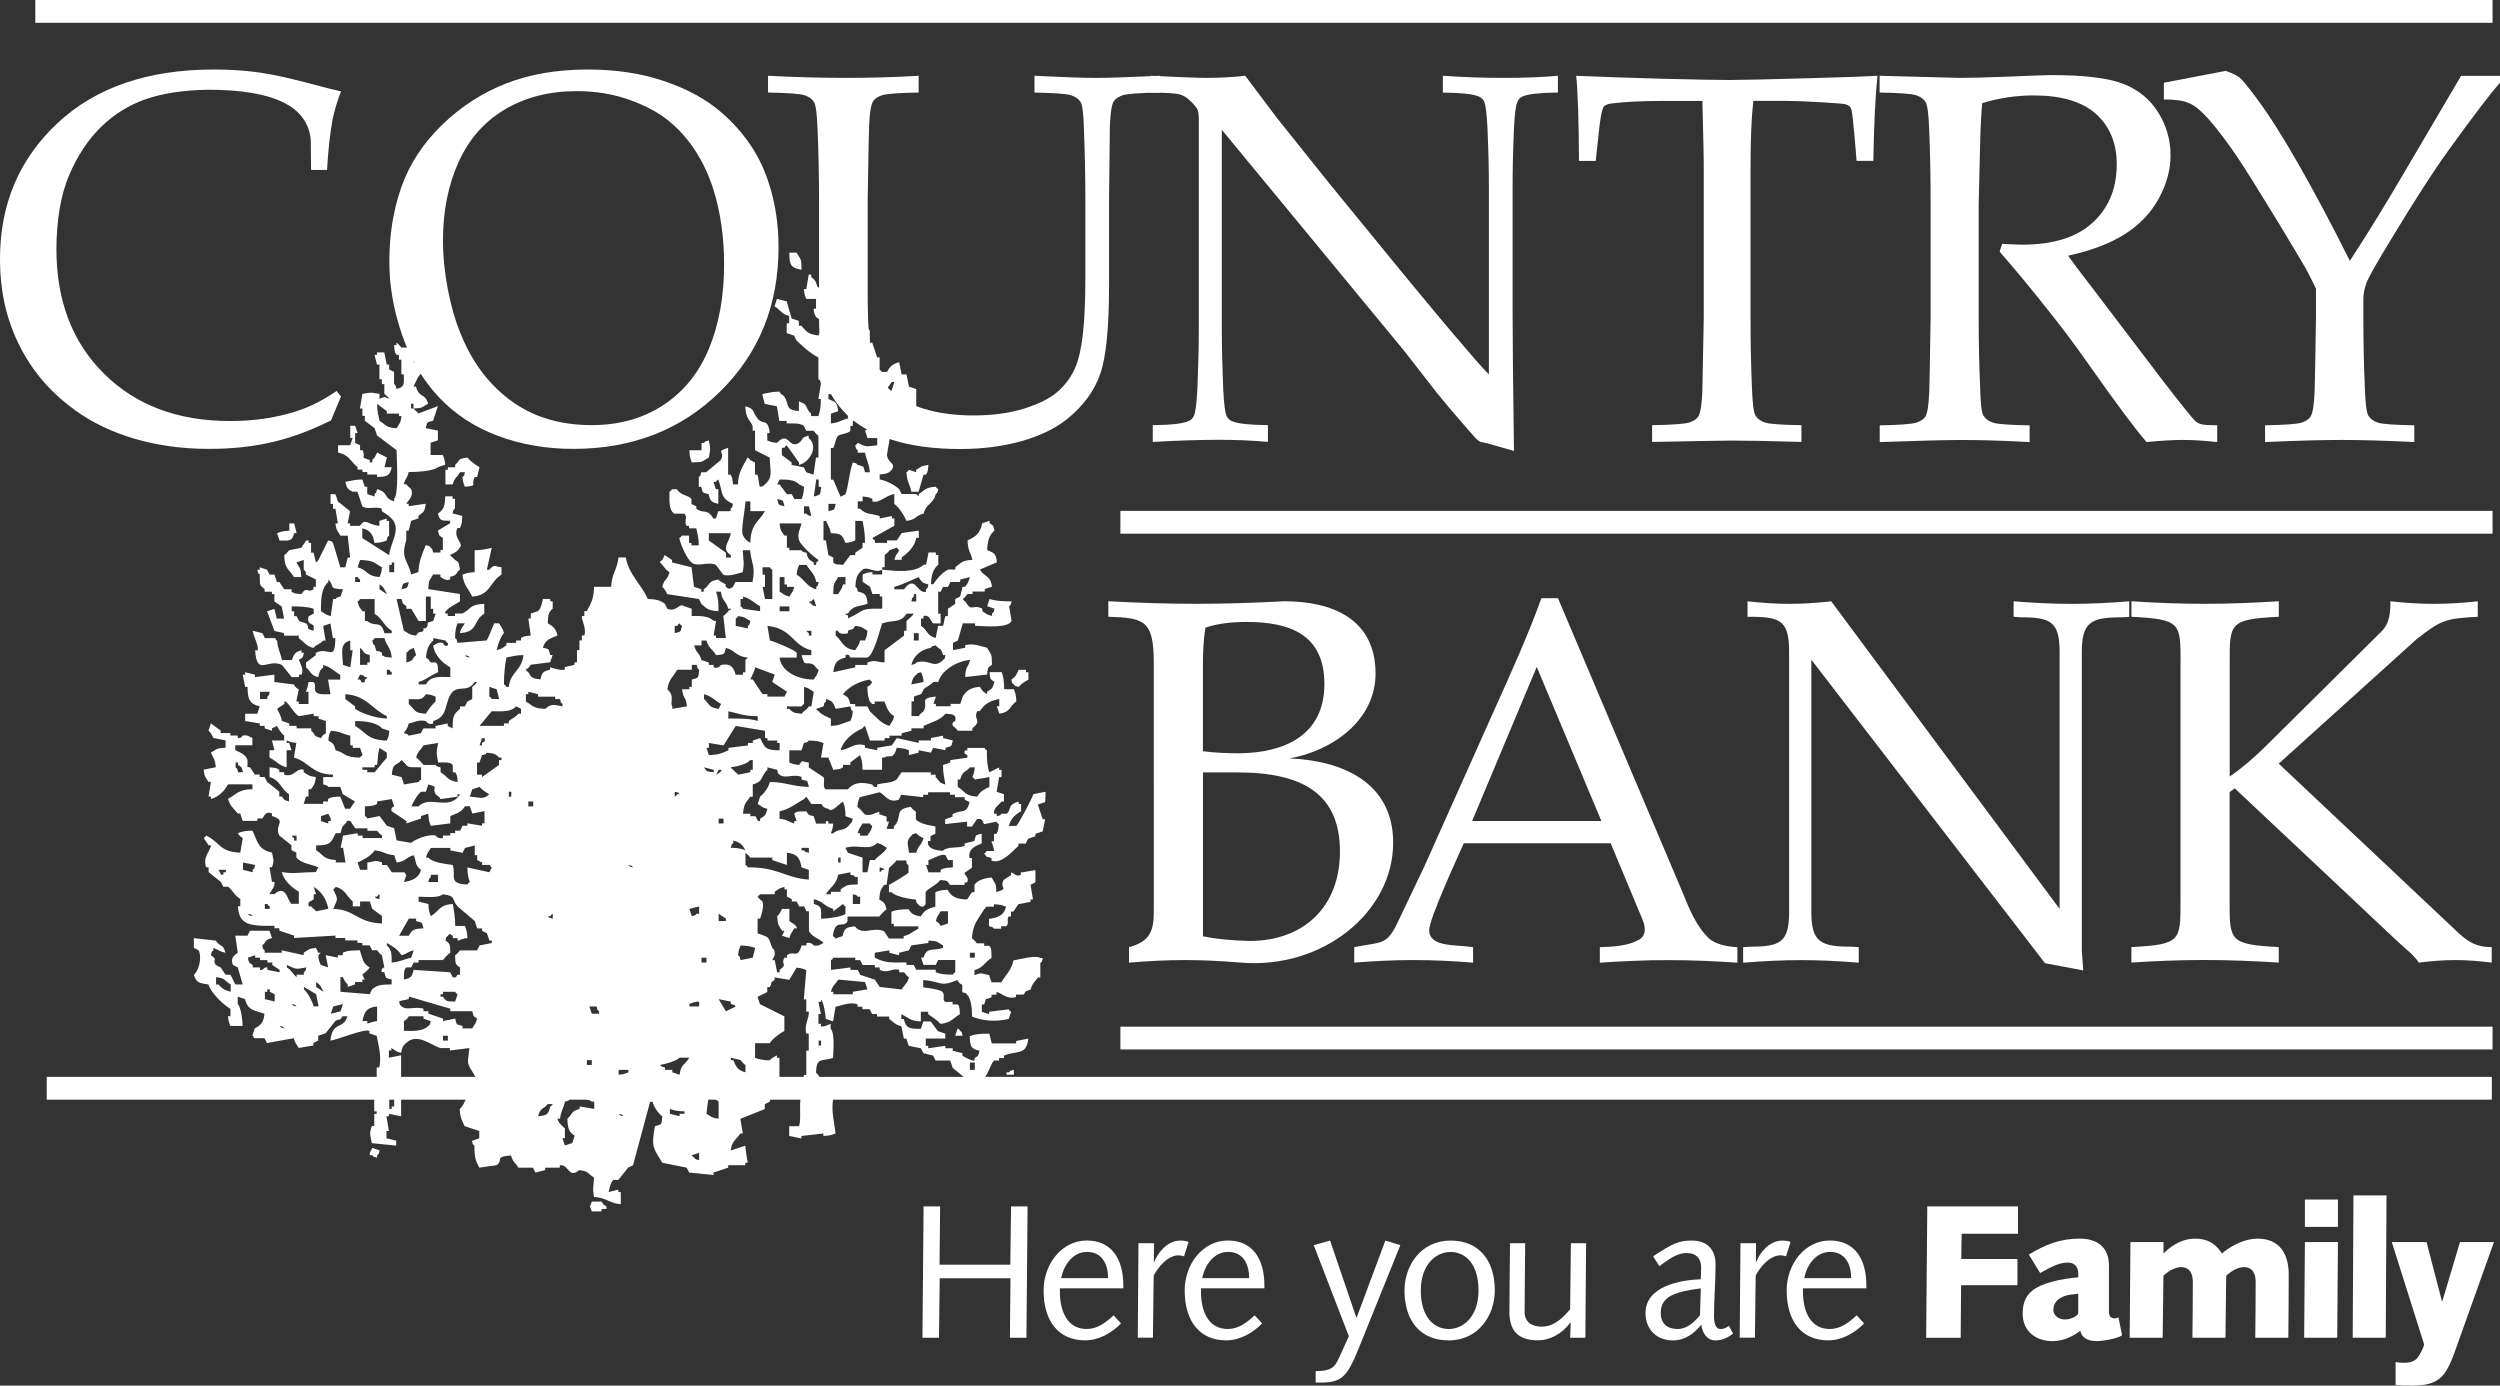 <svg xmlns="http://www.w3.org/2000/svg" xmlns:xlink="http://www.w3.org/1999/xlink" id="Layer_2" x="0px" y="0px" viewBox="0 0 438.75 243.17" style="enable-background:new 0 0 438.75 243.17;" xml:space="preserve"><rect x="0" y="0" width="438.75" height="243.17" fill="#333333" stroke="none"/><style type="text/css">	.st0{fill:#FFFFFF;}	.st1{fill-rule:evenodd;clip-rule:evenodd;fill:#FFFFFF;}</style><g>	<path class="st0" d="M202.49,116.41c0-7.53-1.63-7.98-7.98-8.17v-2.72c5.08,0.27,10.25,0.45,15.42,0.45  c5.26,0,10.34-0.18,15.42-0.45c8.44,0,16.06,3.08,16.06,12.7c0,8.26-7.71,13.61-15.15,14.88c9.25,0.36,18.24,4.17,18.24,14.79  c0,12.25-12.43,22.23-26.67,21.05c-3.27-0.27-6.53-0.45-9.8-0.45c-3.36,0-6.62,0.18-9.89,0.45v-2.72c3.81-1,4.35-2.99,4.35-6.35  V116.41z M211.11,164.32c2.18,0.45,4.72,0.73,8.17,0.82c9.53,0,15.88-5.99,15.88-15.7c0-9.98-6.35-13.88-17.96-13.88h-6.08V164.32z   M211.11,131.84c2,0.27,4.26,0.36,6.44,0.36c7.89-0.09,14.88-3.17,14.88-12.16c0-8.71-6.08-10.89-13.7-10.89  c-2.45,0-5.08,0.27-7.17,1c-0.36,2.09-0.45,4.45-0.45,6.71V131.84z"></path>	<path class="st0" d="M295.29,156.61c1.18,2.9,2.36,5.9,4.63,8.08c1,0.91,2.9,1.45,4.99,1.54v2.72c-3.99-0.27-7.98-0.45-12.07-0.45  c-4.08,0-8.07,0.18-12.07,0.45v-2.72c2.36-0.09,4.81-0.18,6.8-1.27c1.27-0.64,1.36-2.09,0.63-3.72l-5.53-13.25h-25.77  c-1.09,2.45-6.08,13.25-6.08,15.24c0,2.99,4.45,2.54,7.71,2.99v2.72c-3.45-0.27-6.9-0.45-10.43-0.45c-3.54,0-6.99,0.18-10.43,0.45  v-2.72c5.08-1,5.72-0.18,7.89-4.9l4.45-9.34l12.25-27.4c2.9-6.44,5.9-13.06,8.26-19.6h2.9L295.29,156.61z M281.04,144.08  l-11.34-27.04l-11.34,27.04H281.04z"></path>	<path class="st0" d="M361.46,159.51v-45.09c0-5.26-1.53-6.08-6.71-6.08l-1.36-0.09v-2.72c3.4,0.27,6.79,0.45,10.19,0.45  c3.4,0,6.79-0.18,10.1-0.45v2.72l-1.36,0.09c-5.35,0-6.96,0.82-6.96,6.08v52.53l0.25,3.36l-6.71-1.27l-41.01-53.26v44.28  c0,5.26,1.61,6.08,6.96,6.08l1.36,0.09v2.72c-3.31-0.27-6.71-0.45-10.1-0.45c-3.4,0-6.79,0.18-10.19,0.45v-2.72l1.36-0.09  c5.18,0,6.71-0.82,6.71-6.08v-45.64c0-5.26-1.36-6.08-6.11-6.17h-1.19v-2.72c2.46,0.27,4.84,0.45,7.39,0.45  c2.46,0,4.84-0.18,7.3-0.45L361.46,159.51z"></path>	<path class="st0" d="M382.69,116.41c0-7.08,0.09-7.71-8.62-8.17v-2.72c4.08,0.27,8.35,0.45,12.79,0.45c4.45,0,8.71-0.18,13.07-0.45  v2.72c-8.71,0.45-8.62,1.09-8.62,8.17v19.87c2.36-1.63,4.45-3.45,6.44-5.44l20.23-20.05c1.45-1.45,1.54-3.45,1.54-5.26  c2.54,0.27,5.08,0.45,7.71,0.45c2.54,0,5.08-0.18,7.62-0.45v2.72c-5.71,0.27-6.53,0.64-10.71,3.9l-24.22,21.87l29.76,28.03  c2.54,2.36,3.9,4.17,7.62,4.17v2.72c-2.09-0.27-4.26-0.45-6.35-0.45c-2.18,0-4.36,0.18-6.44,0.45c-0.82-1.27-2.36-2.45-3.54-3.54  l-28.76-27.04l-0.91,0.63v19.05c0,7.08-0.09,7.71,8.62,8.17v2.72c-4.36-0.27-8.62-0.45-13.07-0.45c-4.45,0-8.71,0.18-12.79,0.45  v-2.72c8.71-0.45,8.62-1.09,8.62-8.17V116.41z"></path>	<rect x="6.2" class="st0" width="431.24" height="4"></rect>	<rect x="8.2" y="188.99" class="st0" width="429.12" height="4"></rect>	<rect x="196.63" y="89.66" class="st0" width="240.81" height="4"></rect>	<rect x="196.63" y="180.18" class="st0" width="240.81" height="4"></rect>	<g>		<path class="st0" d="M59.85,69.58l-1.76,4.2c-3.53,1.76-6.98,3.04-10.35,3.82c-3.38,0.79-7.05,1.18-11.03,1.18   c-4.67,0-9.01-0.59-13.02-1.76c-4.01-1.17-7.51-2.85-10.51-5.02c-3-2.18-5.45-4.62-7.35-7.32c-1.9-2.7-3.35-5.64-4.34-8.81   C0.5,52.71,0,49.23,0,45.45c0-9.58,3.35-17.52,10.06-23.81c6.71-6.29,15.86-9.44,27.46-9.44c2.74,0,5.28,0.16,7.62,0.47   c2.34,0.32,5.18,0.92,8.54,1.81c3.36,0.89,5.42,1.41,6.17,1.56c-0.65,1.66-1.14,3.28-1.47,4.88c-0.47,2.56-0.8,5.53-0.98,8.9   h-2.81l-0.05-5.32c-0.3-2.95-1.94-5.14-4.92-6.58c-2.98-1.44-7.33-2.17-13.07-2.17c-4.29,0.06-7.93,0.61-10.92,1.64   c-2.99,1.03-5.63,2.67-7.91,4.9c-2.28,2.23-4.15,5.06-5.6,8.49c-1.45,3.43-2.19,7.74-2.22,12.92c0,9.08,2.79,16.38,8.37,21.9   c5.58,5.53,12.95,8.29,22.12,8.29c4.13,0,7.96-0.55,11.49-1.67c2.41-0.76,4.81-1.96,7.19-3.6L59.85,69.58z"></path>		<path class="st0" d="M80.48,28.44c1.82-4.04,4.54-7.12,8.15-9.25c3.61-2.13,7.81-3.2,12.59-3.2c3.31,0,6.39,0.51,9.25,1.53   c2.86,1.02,5.18,2.27,6.97,3.76c1.79,1.48,3.33,3.22,4.62,5.22c1.29,2,2.33,4.22,3.12,6.68c1.26,4.02,1.9,8.41,1.9,13.18   c0,5.58-0.88,10.51-2.64,14.78c-1.76,4.27-4.43,7.59-8.01,9.94c-3.58,2.36-7.79,3.53-12.64,3.53c-3.49,0-6.67-0.58-9.55-1.73   c-2.87-1.16-5.48-2.96-7.81-5.4c-2.33-2.44-4.22-5.47-5.66-9.07c-0.87-2.13-1.6-4.66-2.17-7.6c-0.57-2.94-0.86-5.84-0.86-8.69   C77.75,37.04,78.66,32.47,80.48,28.44z M70.54,58.69c1.47,4.31,3.63,7.97,6.45,10.98c2.83,3.02,6.29,5.29,10.38,6.82   c4.09,1.53,8.5,2.29,13.23,2.29c10.38,0,18.98-3.36,25.8-10.08c6.82-6.72,10.23-15.14,10.23-25.26c0-3.15-0.34-6.11-1.02-8.87   c-0.68-2.76-1.59-5.16-2.73-7.2c-1.5-2.73-3.56-5.25-6.16-7.54c-2.6-2.29-5.94-4.14-10-5.54c-4.06-1.4-8.58-2.09-13.54-2.09   c-5.39,0-10.17,0.82-14.36,2.45c-4.18,1.64-7.93,4.06-11.24,7.27c-3.31,3.21-5.68,6.83-7.11,10.85c-1.43,4.02-2.14,8.4-2.14,13.14   C68.33,50.13,69.06,54.38,70.54,58.69z"></path>		<path class="st0" d="M134.79,16.24V13.3c4.91,0.25,9.48,0.37,13.69,0.37c4.28,0,8.53-0.12,12.74-0.37v2.94   c-3.51,0.06-5.65,0.22-6.42,0.47c-0.77,0.26-1.29,0.61-1.56,1.06c-0.39,0.6-0.62,2.06-0.71,4.37c-0.04,0.6-0.12,4.87-0.25,12.81   v16.68c0,6.46,0.41,10.73,1.24,12.78c0.83,2.06,2.14,3.76,3.94,5.12c1.38,1.02,3.24,1.84,5.58,2.46c2.34,0.62,4.95,0.92,7.84,0.92   c3.36,0,6.35-0.41,8.96-1.24c2.61-0.83,4.57-1.83,5.88-3.02c1.31-1.19,2.28-2.52,2.93-3.99c0.65-1.47,1.11-3.49,1.4-6.06   c0.29-2.57,0.43-5.82,0.43-9.76V34.95c0-4.09-0.08-8.08-0.24-11.99c-0.06-2.85-0.26-4.54-0.6-5.07c-0.34-0.53-0.9-0.92-1.67-1.17   c-0.77-0.26-2.91-0.41-6.42-0.47V13.3c4.95,0.25,8.56,0.37,10.84,0.37c2.07,0,5.8-0.12,11.2-0.37v2.94   c-3.59,0.06-5.76,0.22-6.53,0.47c-0.77,0.26-1.3,0.61-1.6,1.06c-0.36,0.6-0.59,2.06-0.68,4.38c0,0.6-0.05,4.87-0.14,12.82v15.12   c0,7.43-0.52,12.62-1.56,15.57c-1.04,2.95-2.94,5.55-5.71,7.81c-2.08,1.68-4.75,2.99-8.02,3.93c-3.27,0.93-6.89,1.4-10.86,1.4   c-4.64,0-8.66-0.55-12.06-1.65c-3.4-1.1-5.99-2.54-7.77-4.33c-1.78-1.79-3-3.62-3.66-5.48c-0.84-2.47-1.26-6.6-1.26-12.41V34.97   c0-4.09-0.08-8.09-0.25-12c-0.09-2.86-0.3-4.55-0.64-5.08c-0.34-0.53-0.89-0.92-1.64-1.17C140.44,16.46,138.3,16.3,134.79,16.24z"></path>		<path class="st0" d="M202.31,77.56v-2.94c3.19-0.03,5.28-0.27,6.28-0.72c0.42-0.18,0.73-0.47,0.91-0.86   c0.3-0.6,0.51-2.18,0.64-4.73c0.16-3.97,0.25-7.39,0.25-10.28V21.29c0-0.99-0.06-1.64-0.18-1.94c-0.24-0.54-0.79-1.19-1.64-1.94   c-0.54-0.48-1.17-0.79-1.88-0.92c-0.71-0.13-2.29-0.22-4.74-0.25V13.3c5.2,0.25,8.47,0.37,9.81,0.37c2.27,0,4.53-0.12,6.78-0.37   c2.52,3.34,4.38,5.81,5.56,7.4l9.21,11.51l13.44,16.43c4.3,5.24,7.76,9.36,10.37,12.37c1.66,1.99,3.06,3.55,4.18,4.7V32.78   c0-2.94-0.08-6.4-0.25-10.36c-0.12-2.49-0.32-4.04-0.59-4.64c-0.21-0.39-0.54-0.67-0.96-0.86c-1.01-0.42-3.1-0.64-6.28-0.67V13.3   c3.56,0.25,7.17,0.37,10.82,0.37c3.44,0,6.57-0.12,9.37-0.37v2.94c-3.13,0.03-5.19,0.26-6.18,0.68c-0.42,0.18-0.72,0.48-0.9,0.9   c-0.3,0.57-0.51,2.15-0.63,4.74c-0.17,3.97-0.24,7.39-0.24,10.25v21.72c0,4.4,0.08,12.6,0.24,24.61l-4.7-1.34l-1.09-0.23   c-0.18-0.06-0.35-0.15-0.5-0.27c-0.21-0.15-0.78-0.76-1.71-1.83c-2.49-2.86-4.33-5.03-5.5-6.49l-5.81-7.46l-31.96-38.74v35.03   c0,2.98,0.08,6.5,0.25,10.55c0.12,2.53,0.32,4.08,0.6,4.66c0.21,0.43,0.53,0.73,0.96,0.91c1.01,0.43,3.1,0.65,6.28,0.68v2.94   c-2.66-0.24-5.59-0.37-8.78-0.37C210.22,77.2,206.42,77.32,202.31,77.56z"></path>		<path class="st0" d="M280.05,28.24h-2.94c-0.03-7.19-0.2-12.17-0.49-14.93c3.28,0.14,8.44,0.32,15.46,0.52   c5.69,0.14,9.49,0.21,11.39,0.21c2.05,0,6.79-0.11,14.23-0.32c5.39-0.14,9.33-0.28,11.8-0.42c-0.37,3.37-0.61,8.35-0.73,14.93   h-2.94l-0.36-4.34c-0.24-2.62-0.41-4.11-0.5-4.47c-0.09-0.36-0.22-0.62-0.38-0.77c-0.17-0.15-0.42-0.27-0.74-0.36   c-0.42-0.09-1.92-0.21-4.51-0.36c-2.58-0.15-4.63-0.23-6.13-0.23h-5.5c-0.33,2.89-0.49,6.8-0.49,11.71v26.45   c0,4.1,0.08,8.09,0.24,11.98c0.09,2.86,0.3,4.57,0.64,5.11c0.34,0.54,0.89,0.94,1.64,1.2c0.75,0.26,2.89,0.42,6.41,0.47v2.94   c-5.38-0.16-9.42-0.24-12.13-0.24c-1.17,0-5.86,0.08-14.07,0.24v-2.94c3.57-0.06,5.74-0.22,6.52-0.47   c0.78-0.26,1.3-0.61,1.57-1.06c0.39-0.6,0.63-2.06,0.72-4.39c0-0.63,0.08-4.91,0.25-12.84V29.51c0-1.26-0.02-2.65-0.06-4.16   l-0.18-7.64h-6.71c-3.87,0-6.95,0.15-9.23,0.45c-0.72,0.09-1.19,0.29-1.39,0.59c-0.33,0.51-0.63,2.15-0.9,4.92L280.05,28.24z"></path>		<path class="st0" d="M329.87,16.24V13.3c1.17,0.03,2.96,0.08,5.37,0.14l8.67,0.23c1.71,0,4.38-0.06,7.99-0.2   c4.69-0.2,7.42-0.29,8.17-0.29c5.74,0,9.93,0.51,12.57,1.54c2.63,1.02,4.67,2.69,6.12,5c1.44,2.31,2.17,4.81,2.17,7.53   c0,2.53-0.68,5.05-2.04,7.55c-1.36,2.5-3.32,4.58-5.9,6.24c-2.58,1.66-5.93,2.94-10.05,3.84c0.75,1.06,2.53,3.4,5.33,7.05l11.4,15   c3.24,4.2,5.13,6.54,5.67,7.03c0.27,0.21,0.54,0.36,0.81,0.45c0.45,0.15,1.44,0.23,2.97,0.23v2.94c-2.26-0.24-4.24-0.37-5.93-0.37   c-1.76,0-3.91,0.12-6.47,0.37c-1.97-2.26-5.27-6.69-9.9-13.27c-2.57-3.65-4.84-6.7-6.81-9.15c-3.18-4.05-6.2-7.71-9.08-11   l0.45-1.36c1.55,0.09,2.73,0.14,3.54,0.14c5.43,0,9.56-1.29,12.36-3.88c2.81-2.59,4.21-6,4.21-10.23c0-3.7-1.21-6.63-3.62-8.81   c-2.42-2.18-6.07-3.27-10.96-3.27c-3.07,0-6.08,0.45-9.04,1.35c-0.13,1.63-0.22,3.15-0.28,4.57c-0.03,0.42-0.14,4.81-0.33,13.15   v20.07c0,4.1,0.08,8.09,0.25,11.98c0.06,2.86,0.26,4.57,0.6,5.11c0.34,0.54,0.9,0.94,1.67,1.2c0.77,0.26,2.91,0.42,6.42,0.47v2.94   c-4.27-0.24-8.19-0.37-11.76-0.37c-2.88,0-7.74,0.12-14.55,0.37v-2.94c3.51-0.06,5.64-0.22,6.42-0.47   c0.77-0.26,1.31-0.61,1.6-1.06c0.36-0.6,0.58-2.06,0.67-4.38c0.04-0.63,0.12-4.91,0.24-12.82V34.98c0-4.09-0.08-8.1-0.24-12.01   c-0.09-2.86-0.3-4.55-0.65-5.08c-0.34-0.53-0.88-0.92-1.64-1.17C335.53,16.46,333.39,16.3,329.87,16.24z"></path>		<path class="st0" d="M379.76,17.46v-2.94l10.85-2.08c1.2,0.42,2.02,0.82,2.47,1.2c0.45,0.38,1.4,1.53,2.84,3.46   c2.15,2.86,4.64,6.77,7.47,11.72c2.82,4.95,5.83,10.6,9.01,16.96c3.21-4.92,6.49-10.27,9.85-16.03l9.67-16.44h6.83v1.22   c-1.66,1.84-4.71,5.84-9.14,11.99c-2.57,3.56-5.9,8.73-10,15.52c-2.56,4.19-4.01,6.77-4.34,7.72c-0.33,0.95-0.5,1.85-0.5,2.69   v3.47c0,4.09,0.08,8.07,0.25,11.95c0.09,2.86,0.3,4.55,0.64,5.1c0.34,0.54,0.89,0.94,1.64,1.2c0.75,0.26,2.89,0.41,6.41,0.47v2.94   c-4.88-0.24-9.11-0.37-12.67-0.37c-3.42,0-7.92,0.12-13.52,0.37v-2.94c3.51-0.06,5.64-0.22,6.42-0.47   c0.77-0.26,1.29-0.61,1.56-1.06c0.39-0.6,0.62-2.06,0.71-4.37c0.04-0.63,0.12-4.9,0.24-12.81v-5.28   c-0.64-1.35-1.25-2.56-1.86-3.65c-0.42-0.75-1.96-3.33-4.62-7.74l-2.99-4.86c-2.36-3.84-4.11-6.57-5.26-8.19   c-2.2-3.12-4.03-5.35-5.48-6.7c-0.79-0.75-1.61-1.27-2.47-1.57C382.9,17.61,381.57,17.46,379.76,17.46z"></path>	</g>	<g>		<path class="st1" d="M138.54,44.34c0.43,0,0.85,0,1.28,0c0.7,1.33,0.81,0.77,0.86,3C138.85,47.02,138.5,46.56,138.54,44.34z"></path>		<path class="st1" d="M61.47,74.73c0.29,0,0.57,0,0.86,0c0.14,0.43,0.29,0.86,0.43,1.28c-0.14,0-0.29,0-0.43,0   c0,0.57,0,1.14,0,1.71c0.29,0.14,0.57,0.29,0.86,0.43c0,0.29,0,0.57,0,0.86c0.14,0,0.28,0,0.43,0c0.71,1.41-0.67,1.15,1.28,1.71   c0,0.14,0,0.28,0,0.43c0.14,0,0.29,0,0.43,0c0-0.14,0-0.28,0-0.43c0.44-0.37,0.59-0.74,0.86-1.29c0.57,0.29,1.14,0.57,1.71,0.86   c-0.14,0.57-0.29,1.14-0.43,1.71c0.43,0,0.86,0,1.28,0c-0.34,1.5-0.76,1.67-2.57,1.71c0-0.14,0-0.29,0-0.43c-0.57,0-1.14,0-1.71,0   c0-0.14,0-0.28,0-0.43c-0.28,0-0.57,0-0.86,0c0-0.14,0-0.29,0-0.43c-0.29,0-0.57,0-0.86,0c0-0.14,0-0.29,0-0.43   c-1.33-1.09-1.4-2.11-3.42-2.57c0-0.43,0-0.86,0-1.28c0.71,0,1.43,0,2.14,0c0.14-0.43,0.29-0.86,0.43-1.28c-0.14,0-0.29,0-0.43,0   C61.47,76.16,61.47,75.45,61.47,74.73z"></path>		<path class="st1" d="M124.41,77.3c0.29,1.63,0.28,1.37,0,3c-1.33,0.7-0.77,0.81-3,0.86c-0.26-0.69-0.38-1.02-0.43-2.14   c0.71,0,1.43,0,2.14,0c0-0.43,0-0.86,0-1.29c0.14,0,0.29,0,0.43,0C124.04,77.24,123.55,77.56,124.41,77.3z"></path>		<path class="st1" d="M81.6,82.87c-0.29,0-0.57,0-0.86,0c-0.52,0.91-0.97,0.93-1.29,2.14c-0.43,0-0.86,0-1.28,0   c0-0.86,0-1.71,0-2.57c0.14,0,0.28,0,0.43,0c0-0.14,0-0.29,0-0.43c0.43,0,0.86,0,1.28,0c0-0.14,0-0.29,0-0.43   c1.06-0.93,0.21-1,2.14-1.28c0.44,0.54,1.52,1.36,2.14,1.71c-0.14,0.57-0.29,1.14-0.43,1.71c-0.14,0-0.29,0-0.43,0   c-0.76,1.56,0.69,1.45-1.71,1.71c-0.25-0.65-0.33-0.7-0.43-1.71C81.65,83.24,81.34,83.72,81.6,82.87z"></path>		<path class="st1" d="M162.94,81.59c-0.11,0.97-0.05,1.12-0.43,1.71c-0.14,0-0.29,0-0.43,0c-0.29,1-0.57,2-0.86,3   c-0.43,0-0.85,0-1.28,0c-0.29-1.42-0.75-1.64-0.86-3.42c0.49-0.36,0.06,0.05,0.43-0.43c0.43,0.14,0.86,0.29,1.28,0.43   c0-0.14,0-0.29,0-0.43C161.68,81.96,161.57,81.77,162.94,81.59z"></path>		<path class="st1" d="M50.77,91.86c0.29,0,0.57,0,0.86,0c0.14,0.57,0.29,1.14,0.43,1.71c-0.14,0-0.29,0-0.43,0   c-0.38,1.45-0.8,1.31-2.57,1.29c-0.14-0.43-0.28-0.86-0.43-1.29c0.69-0.26,1.02-0.38,2.14-0.43   C50.77,92.72,50.77,92.29,50.77,91.86z"></path>		<path class="st1" d="M86.3,96.14c-0.28,1.29-0.57,2.57-0.86,3.85c0.14,0,0.29,0,0.43,0c0.96-1.04,0.81-0.6,2.14-0.43   c0,0.43,0,0.86,0,1.29c-2.06,1.25-1.93,3.66-5.14,3.85c-0.67-1.43-1.49-1.91-1.71-3.85c0.69-0.26,1.02-0.38,2.14-0.43   c0-1.29,0-2.57,0-3.85C84.73,96.56,85.24,96.35,86.3,96.14z"></path>		<path class="st1" d="M44.35,110.7c0.57,0.14,1.14,0.29,1.71,0.43c0.14,0.29,0.28,0.57,0.43,0.86c0.57,0,1.14,0,1.71,0   c0.56,0.23-0.13,0.2,0.43,0.43c0.12,1.51,0.58,2.09,0.86,3.42c0.57,0,1.14,0,1.71,0c0.45-1.03,0.48-1.37,1.71-1.71   c0,0.14,0,0.29,0,0.43c0.14,0,0.29,0,0.43,0c-0.27,1.39-0.6,0.8-0.86,1.28c0.08,0.39,0.94,1.69,0.43,2.57c-0.14,0-0.29,0-0.43,0   c0,0.14,0,0.29,0,0.43c-0.43,0-0.86,0-1.28,0c-0.57-0.71-1.14-1.43-1.71-2.14c-2.49-1.22-4.42,2.12-4.71-2.57   c0.14,0,0.29,0,0.43,0C45.5,113.51,44.48,111.66,44.35,110.7z"></path>		<path class="st1" d="M178.78,117.55c0.43,0,0.86,0,1.28,0c0,0.14,0,0.29,0,0.43c0.14,0,0.29,0,0.43,0c0,0.43,0,0.86,0,1.29   c-0.6,0.32-1.29,0.77-1.71,1.28c-0.86-0.25-0.37,0.05-0.86-0.43c-0.49-0.49-0.17,0-0.43-0.85   C178.23,118.8,178.41,118.35,178.78,117.55z"></path>		<path class="st1" d="M138.54,159.51c0,0.71,0,1.43,0,2.14c0.05,0.1,1.51,0.81,1.28,1.28c-0.14,0-0.28,0-0.43,0   c-0.4,0.77-0.59,0.68-0.85,1.71c-0.43-0.14-0.86-0.28-1.29-0.42c0.14-0.29,0.29-0.57,0.43-0.86c-0.14,0-0.29,0-0.43,0   c-0.61-1.13-0.72-0.73-0.86-2.57c0.44-0.37,0.59-0.74,0.86-1.28C137.68,159.51,138.11,159.51,138.54,159.51z"></path>		<path class="st1" d="M153.52,175.77c0,0.29,0,0.57,0,0.86c0.43,0,0.86,0,1.29,0c0-0.29,0-0.57,0-0.86   C154.38,175.77,153.95,175.77,153.52,175.77z"></path>		<path class="st1" d="M168.93,181.77c-0.43,0-0.86,0-1.29,0c0.14-0.43,0.29-0.86,0.43-1.29c0.48,0.36,0.06-0.05,0.43,0.43   C168.99,181.4,168.68,180.91,168.93,181.77z"></path>		<path class="st1" d="M177.93,187.76c0,0.29,0,0.57,0,0.86c-0.43,0-0.86,0-1.28,0c0-0.14,0-0.29,0-0.43c0.14,0,0.29,0,0.43,0   C177.56,187.71,177.07,188.02,177.93,187.76z"></path>		<path class="st1" d="M65.33,201.46c0.43,0.14,0.86,0.29,1.29,0.43c-0.25,0.86,0.05,0.37-0.43,0.85c0,0.14,0,0.29,0,0.43   c-0.86-0.25-0.37,0.05-0.86-0.43c-0.14,0-0.29,0-0.43,0c0-0.14,0-0.29,0-0.43C65.04,202.03,65.18,201.75,65.33,201.46z"></path>		<path class="st1" d="M183.49,138.95c-0.71,0.14-1.43,0.29-2.14,0.43c-0.16,0.66-2.66,5.39-3,5.57c-0.43,0-0.86,0-1.29,0   c0.33-1.29,1.12-2.01,2.14-2.57c0-0.43,0-0.86,0-1.28c-0.14,0-0.29,0-0.43,0c0-0.14,0-0.29,0-0.43c-2.18,0.62-1.15,1.54-2.14,2.14   c-0.29,0-0.57,0-0.86,0c-0.49,0.48,0,0.18-0.86,0.43c0-0.14,0-0.29,0-0.43c-0.14,0-0.29,0-0.43,0c-0.28-0.88,0.95-1.66,1.28-2.14   c0.14,0,0.28,0,0.43,0c0-0.43,0-0.86,0-1.28c-0.43-0.14-0.86-0.29-1.28-0.43c0.14-0.86,0.29-1.71,0.43-2.57c0.14,0,0.28,0,0.43,0   c0-0.43,0-0.85,0-1.28c-0.14,0-0.29,0-0.43,0c0-0.14,0-0.29,0-0.43c-0.57,0.29-1.14,0.57-1.71,0.86   c-0.36-0.95-0.46-2.33-0.43-3.85c-0.48-0.37-0.07,0.06-0.43-0.43c-1,0-2,0-3,0c0,0.14,0,0.29,0,0.43c-0.14,0-0.29,0-0.43,0   c-0.27,0.79,0.25,0.61,0.43,0.85c0,0.14,0,0.29,0,0.43c-1,0.14-2,0.29-3,0.43c0,0.14,0,0.29,0,0.43   c-0.43,0.14-0.86,0.29-1.28,0.43c0.02,1.53,0.23,2.31,0.43,3.43c-1.41-0.44-0.84-0.49-1.71-1.29c0-0.14,0-0.29,0-0.43   c-0.29,0-0.57,0-0.86,0c0-0.14,0-0.29,0-0.43c-1.71,0-3.42,0-5.14,0c-0.29,0.43-0.57,0.85-0.86,1.28   c-1.07,0.68-1.99,0.48-3.42,0.86c0,0.14,0,0.28,0,0.43c-0.74,0.12-0.72-0.39-0.86-0.43c-1.97-0.49-3.22-0.37-4.28,0.85   c-1.28,0-2.57,0-3.85,0c-0.7-0.41-0.07-1.53-0.43-2.14c-0.86-0.57-1.71-1.14-2.57-1.71c0-0.29,0-0.57,0-0.86   c-1.39-0.12-0.93-0.64-1.71,0.43c-1.01-0.1-1.06-0.18-1.71-0.43c0-0.71,0-1.43,0-2.14c0.71,0,1.43,0,2.14,0   c0.14-0.43,0.29-0.86,0.43-1.29c0.85-0.26,0.37,0.06,0.86-0.43c1.22,0.02,1.83,0.15,2.57,0.43c-0.14,0.86-0.28,1.71-0.43,2.57   c0.43,0,0.86,0,1.28,0c0.29,0.71,0.57,1.43,0.86,2.14c0.97-0.12,1.11-0.06,1.71-0.43c0-0.14,0-0.29,0-0.43c0.43,0,0.86,0,1.29,0   c0-0.14,0-0.29,0-0.43c0.57-0.43,1.14-0.86,1.71-1.29c0.28,0.73,0.43,1.34,0.43,2.57c1.14,0,2.28,0,3.43,0c0-0.72,0-1.43,0-2.14   c0.14,0,0.28,0,0.43,0c0.75-0.63,1.55,0.59,2.14-1.71c1.12,0.05,1.45,0.17,2.14,0.43c0,0.28,0,0.57,0,0.85   c0.57-0.14,1.14-0.28,1.71-0.43c0-0.14,0-0.28,0-0.43c0.71,0.14,1.43,0.28,2.14,0.43c0.14-0.28,0.29-0.57,0.43-0.85   c0.71,0.14,1.43,0.29,2.14,0.43c0-0.14,0-0.29,0-0.43c1.17-0.33,0.98-0.1,1.29-1.29c-0.57-0.14-1.14-0.28-1.71-0.42   c0-0.14,0-0.29,0-0.43c-0.71,0.14-1.43,0.29-2.14,0.43c0,0.14,0,0.28,0,0.42c-0.71,0-1.43,0-2.14,0c0,0.14,0,0.29,0,0.43   c-1.28-0.29-2.57-0.57-3.85-0.85c-0.29,0.42-0.57,0.85-0.86,1.28c-0.86,0.14-1.71,0.29-2.57,0.43c0,0.14,0,0.29,0,0.43   c-0.71-0.14-1.43-0.29-2.14-0.43c0-0.14,0-0.29,0-0.43c-1.84-0.58-2.73,0.69-4.28,0.86c0.45-1.79,2.28-3.17,3.85-3.85   c0.37-0.48-0.06-0.07,0.43-0.43c0.29,0.85,0.57,1.71,0.86,2.57c0.86,0,1.71,0,2.57,0c0-0.14,0-0.28,0-0.42c0.29,0,0.57,0,0.86,0   c0-0.14,0-0.29,0-0.43c0.71,0,1.43,0,2.14,0c0-0.14,0-0.29,0-0.43c0.57-0.14,1.14-0.29,1.71-0.43c0-0.14,0-0.28,0-0.43   c0.71,0,1.43,0,2.14,0c0-0.14,0-0.29,0-0.43c1.54-0.7,2.86-0.96,3.85-2.14c1.01,0.13,1.96-0.03,1.71,1.28   c-0.01,0.05-0.72,0.17-0.43,0.86c0,0,0.69,0.49,0.86,0.85c0.86,0,1.71,0,2.57,0c0-0.14,0-0.28,0-0.43c1.84-1.45,0.07-1.44,0.86-3   c0.14,0,0.29,0,0.43,0c0.9-1.26,1.61-1.77,3.43-2.14c0,0.43,0,0.86,0,1.28c-0.14,0-0.29,0-0.43,0c0.14,0.43,0.29,0.86,0.43,1.29   c2.09-0.27,1.7-1.27,3-2.14c-0.05-1.12-0.17-1.46-0.43-2.14c-0.57,0-1.14,0-1.71,0c0-1.32-0.13-2.2-0.43-3c-0.71,0-1.43,0-2.14,0   c0.15,1.28,0.04,1.18,0.86,1.71c-0.28,1.11-0.44,1.23-1.28,1.71c0,0.14,0,0.29,0,0.43c-0.67-0.33-0.92-0.64-1.28-1.28   c-1.7,0.18-2.29,0.63-3,1.71c-0.14,0.43-0.29,0.86-0.43,1.29c-0.57,0-1.14,0-1.71,0c0,0.14,0,0.28,0,0.42c-0.86,0-1.71,0-2.57,0   c0-0.14,0-0.28,0-0.42c-0.14,0-0.29,0-0.43,0c0.14-0.43,0.28-0.86,0.43-1.29c-3.07,0.34-1.27,0.85-2.14,2.57   c-0.04,0.08-0.64,0.4-0.86,0.86c-0.43,0-0.85,0-1.28,0c0-0.86,0-1.71,0-2.57c0.14,0,0.29,0,0.43,0c0-0.29,0-0.57,0-0.86   c0.43-0.14,0.85-0.29,1.28-0.43c0.14-0.28,0.29-0.57,0.43-0.85c0.54-0.5,1.24-0.72,1.71-1.28c0.28,0,0.57,0,0.86,0   c0.48-1.97,3.27-3.69,5.57-3.86c-0.4,1.55-0.76,0.92-0.86,3c1.28-0.14,2.57-0.29,3.85-0.43c0.15-1.28,0.04-1.17,0.86-1.71   c-0.04-2.23-0.15-1.67-0.86-3c-0.93-0.17-2.47-0.9-3.85-0.43c0,0.14,0,0.29,0,0.43c-0.71,0.14-1.43,0.28-2.14,0.43   c0-0.43,0-0.85,0-1.28c0.28-0.14,0.57-0.29,0.86-0.43c0.29-1,0.57-2,0.86-3c0.71,0,1.43,0,2.14,0c0,0.14,0,0.28,0,0.43   c1.96,0.07,5.79,0.45,6.42-0.86c-0.14-0.86-0.28-1.71-0.43-2.57c0,0,0.33-0.1,0.43-0.86c-1.53,0.01-2.9-0.07-3.85-0.43   c-0.14,0.43-0.29,0.85-0.43,1.28c0.43,0.14,0.86,0.29,1.28,0.43c-0.26,0.85,0.06,0.37-0.43,0.85c0,0.14,0,0.29,0,0.43   c-1-0.25-1.02-0.39-1.71-0.85c0-0.14,0-0.29,0-0.43c-1.86-0.9-1.77,0.76-3-1.28c-0.48-0.37-0.07,0.06-0.43-0.43   c0.47-0.26,0.67-0.74,0.86-0.86c0.29,0,0.57,0,0.86,0c0-0.14,0-0.29,0-0.43c0.71,0,1.43,0,2.14,0c0-0.14,0-0.28,0-0.43   c0.43-0.14,0.86-0.29,1.28-0.43c-0.27-1.99-1.31-1.67-2.14-3c1-0.43,2-0.86,3-1.28c-0.18-1.63-0.53-1.63-1.71-2.14   c0.06-1.66,0.37-2.66,1.28-3.42c-0.28-1.01-0.12-0.8-0.86-1.29c0-0.14,0-0.29,0-0.43c-0.43,0.14-0.86,0.28-1.29,0.43   c-0.36,1.75-1.12,2.37-2.57,3c0.06,1.95,0.52,2.04,0.86,3.42c-1.86,0.1-1.95,0.51-3,1.28c0,0.14,0,0.29,0,0.43   c-0.43,0-0.86,0-1.28,0c-0.94,0.46-2.05,1.66-2.57,2.57c-0.14,0-0.29,0-0.43,0c0.06-1.66,0.37-2.66,1.28-3.43   c0-0.57,0-1.14,0-1.71c-0.14,0-0.28,0-0.43,0c0-0.14,0-0.29,0-0.43c-0.43,0-0.86,0-1.28,0c-0.14,0.71-0.29,1.43-0.43,2.14   c-0.14,0-0.29,0-0.43,0c-1.54,1.5-4.99,1.14-7.28,0.86c0,0.29,0,0.57,0,0.86c-0.57,0-1.14,0-1.71,0c0-0.14,0-0.29,0-0.43   c-1.01,0.1-1.06,0.18-1.71,0.43c0,0.43,0,0.86,0,1.29c0.43,0.28,0.86,0.57,1.28,0.86c0.14,0.43,0.29,0.85,0.43,1.28   c0.43,0,0.86,0,1.29,0c0,0.14,0,0.29,0,0.43c0.14,0,0.28,0,0.43,0c0,0.72,0,1.43,0,2.14c-4.25-0.05-2.79,0.26-6,1.71   c0-0.14,0-0.29,0-0.43c-0.27-0.54-0.52,0.17-0.43-0.43c0.14,0,0.28,0,0.43,0c0.88-1.46,1.79-1.16,3.43-1.71   c-0.15-1.56-0.34-1.82-1.71-2.14c-0.26-0.85,0.06-0.37-0.43-0.85c0.07-1.64,0.37-2.27,1.28-3c0.96-0.64,2.14,0.75,3.43,0   c0-0.14,0-0.28,0-0.43c0.14,0,0.28,0,0.43,0c0-0.71,0-1.43,0-2.14c0.01-0.01,0.66-0.46,0.86-0.86c0.43-0.14,0.86-0.29,1.28-0.43   c0.37,0.48-0.06,0.07,0.43,0.43c-0.41,0.77-0.61,0.67-0.86,1.71c0.43,0,0.86,0,1.28,0c0-0.14,0-0.29,0-0.43   c1.14-0.82,2.22-1.82,2.57-3.42c0.14,0,0.28,0,0.43,0c0-0.43,0-0.86,0-1.28c-1,0.14-2,0.28-3,0.43c-0.29,0.43-0.57,0.86-0.86,1.29   c-0.57,0-1.14,0-1.71,0c0,0.14,0,0.28,0,0.43c-0.71,0-1.43,0-2.14,0c0-0.14,0-0.28,0-0.43c-0.48-0.37-0.07,0.06-0.43-0.43   c1.29-0.71,2.57-1.43,3.85-2.14c0-0.43,0-0.86,0-1.28c-0.14,0-0.28,0-0.43,0c0-0.14,0-0.29,0-0.43c-0.71,0.14-1.43,0.29-2.14,0.43   c0-0.14,0-0.29,0-0.43c-1.54-0.47-2.47-0.24-3.43-1.28c-0.14,0-0.29,0-0.43,0c0-0.43,0-0.86,0-1.29c0.28,0,0.57,0,0.86,0   c0-0.29,0-0.57,0-0.86c0.99,0.13,1.08,0.1,1.71,0.43c0,0.14,0,0.29,0,0.43c1.24,0.42,2.38-1.09,3.85-1.28c0,0.57,0,1.14,0,1.71   c0.88,0.71,1.66,1.9,2.14,3c1.78-0.24,1.49-0.89,3-1.29c0.53-1.91,1.64-1.53,2.14-3.42c0.48-0.49,0.18,0,0.43-0.86   c-0.48-0.36-0.07,0.06-0.43-0.43c-1.95,0.13-1.83,0.59-3,1.28c0,0.14,0,0.28,0,0.43l-0.43-0.43c-0.86,0-1.71,0-2.57,0   c-0.14-0.29-0.29-0.57-0.43-0.86c-0.92-0.79-2.03-1.4-3.42-1.71c0-0.29,0-0.57,0-0.86c1.21-0.11,1.56-0.18,2.14-0.86   c0.77-1.21-0.7-1.03-0.86-2.57c0.28-1.71,0.57-3.42,0.86-5.14c1.43,0.14,2.85,0.29,4.28,0.43c0-2.28,0-4.57,0-6.85   c-0.43-0.14-0.86-0.29-1.28-0.43c-0.14-0.71-0.29-1.43-0.43-2.14c-0.29,0-0.57,0-0.86,0c-0.14-0.71-0.29-1.43-0.43-2.14   c-1.2,0.3-1.63,0.78-2.14,1.71c-0.29,0-0.57,0-0.86,0l-0.43-0.42c0-0.71,0-1.43,0-2.14c-0.14,0-0.29,0-0.43,0   c-0.29-0.86-0.57-1.71-0.86-2.57c-0.14,0-0.28,0-0.43,0c0-0.72,0-1.43,0-2.14c0,0-0.31-0.11-0.43-0.86c-0.29,0-0.57,0-0.86,0   c-0.14-1.43-0.29-2.85-0.43-4.28c-0.48-0.37-0.07,0.06-0.43-0.43c-1.21,0.11-1.56,0.18-2.14,0.86c-1.17,0.33-0.97,0.1-1.29,1.29   c-0.29,0-0.57,0-0.86,0c0-0.43,0-0.86,0-1.29c0.14,0,0.29,0,0.43,0c0.52-1.88,2.54-1.98,4.28-2.57c0-0.43,0-0.86,0-1.28   c-0.12-0.33-0.92-0.17-0.86-0.85c0.29-0.14,0.57-0.29,0.86-0.43c0-0.43,0-0.86,0-1.29c-2.49,0.13-3.7,0.9-4.71-0.85   c-0.57,0-1.14,0-1.71,0c0,0.14,0,0.29,0,0.43c-0.14,0-0.28,0-0.43,0c0,0.14,0,0.29,0,0.43c0.14,0,0.29,0,0.43,0   c0.1,1.84,0.26,1.45,0.86,2.57c0.93-0.2,1.21-0.27,1.71-0.85c0.14,0,0.29,0,0.43,0c-0.29,0.57-0.57,1.14-0.86,1.71   c-0.85,0.26-0.37-0.06-0.86,0.43c-3.71-0.07-1.52-0.76-3.42-2.14c0-0.14,0-0.29,0-0.43c-0.14,0-0.29,0-0.43,0   c-0.14,0.85-0.29,1.71-0.43,2.57c-0.14,0-0.29,0-0.43,0c0.1,1.01,0.18,1.06,0.43,1.71c0.57,0,1.14,0,1.71,0c0,0.57,0,1.14,0,1.71   c-0.14,0-0.29,0-0.43,0c0.18,1.63,0.52,1.63,1.71,2.14c-0.1,1.84-0.26,1.45-0.86,2.57c-1.86-0.22-2.07-0.67-3-1.71   c-0.14,0-0.29,0-0.43,0c0-0.28,0-0.57,0-0.85c-0.43-0.14-0.86-0.29-1.28-0.43c-0.29-1-0.57-2-0.86-3   c-0.57-0.14-1.14-0.29-1.71-0.43c-0.14,0.43-0.29,0.86-0.43,1.29c1.05,0.62,1.19,1.37,2.57,1.71c0,0.43,0,0.86,0,1.28   c-0.14,0-0.29,0-0.43,0c0,0.57,0,1.14,0,1.72c0.43,0.14,0.86,0.28,1.28,0.43c0.14,0.28,0.29,0.57,0.43,0.85   c1.13,1.08,2.42,2.27,3.85,3c0,1.28,0,2.57,0,3.85c0,0,0.42-0.04,0.43,0.86c-0.14,0.86-0.28,1.71-0.43,2.57c0.14,0,0.29,0,0.43,0   c0,1.32-0.13,2.2-0.43,3c-0.43,0-0.86,0-1.28,0c0-0.14,0-0.29,0-0.43c-1.1-0.96-0.39-1.6-2.14-2.14c0,0.57,0,1.14,0,1.71   c-2.55-0.29-1.56-1-2.57-2.57c-0.17-0.26-0.58-0.3-0.86-0.86c-1.43,0.03-1.94,0.24-3,0.43c0.14,0.57,0.29,1.14,0.43,1.72   c0.71,0.14,1.43,0.28,2.14,0.43c0.14,0.86,0.29,1.71,0.43,2.57c0.43,0,0.86,0,1.29,0c0,0.14,0,0.29,0,0.43   c1.24,0.02,2.3-0.09,3,0.43c0.14,0.29,0.29,0.57,0.43,0.86c0.43,0,0.86,0,1.28,0c0.11,0.06,0.43,0.63,0.86,0.86   c0,1.28,0,2.57,0,3.85c-0.14,0-0.29,0-0.43,0c-0.14,1-0.29,2-0.43,3c-0.43-0.14-0.86-0.28-1.28-0.43   c-0.14-0.29-0.29-0.57-0.43-0.86c-0.71-0.14-1.43-0.29-2.14-0.43c0-0.15,0-0.29,0-0.43c-0.57-0.43-1.14-0.86-1.71-1.29   c0-0.43,0-0.86,0-1.28c0.14,0,0.29,0,0.43,0c0.37-0.48-0.06-0.07,0.43-0.43c0.71,1,1.43,2,2.14,3c0,0.14,0,0.28,0,0.43   c1.9-0.43,3.51-3.26,1.71-4.71c0-0.14,0-0.29,0-0.43c-1.47,0.41-0.8,0.55-1.71,1.28c-1.81,1.16-1.78-2.21-3.85,0   c-1.01-0.1-1.06-0.18-1.71-0.43c0-0.43,0-0.85,0-1.28c0.14,0,0.29,0,0.43,0c-0.31-2.75-1.15-1.33-2.14-2.57   c-0.89-1.11-0.45-1.74-2.14-2.14c0.09,2.15,0.64,2.14,1.28,3.42c0,0.29,0,0.57,0,0.86c0.14,0,0.29,0,0.43,0c0,1.14,0,2.28,0,3.43   c0.86,0.43,1.71,0.86,2.57,1.29c0.08,2.47,0.61,3.46-0.86,4.71c-0.49,0.48,0,0.18-0.86,0.43c-0.27-0.72-0.16-1.32-0.43-2.14   c-0.14,0-0.29,0-0.43,0c0-0.71,0-1.43,0-2.14c-0.29-0.14-0.57-0.28-0.86-0.43c-0.37-0.48,0.06-0.07-0.43-0.43   c-0.78,1.43-1.65,2.51-1.71,4.71c-0.29,0-0.57,0-0.86,0c-0.13-0.98-0.08-1.09-0.43-1.71c-0.14,0-0.28,0-0.43,0   c0-1.57,0-3.14,0-4.71c-2.39,0.73-0.42,0.58-1.29,2.14c-0.86,0.71-1.71,1.43-2.57,2.14c-0.28,0-0.57,0-0.86,0   c-0.26,0.85,0.06,0.37-0.43,0.85c0,0.57,0,1.14,0,1.71c0.14,0,0.29,0,0.43,0c0.33,1.16,0.1,0.97,1.29,1.28   c0.31,1.23,0.46,1.42,1.71,1.71c0-0.86,0-1.71,0-2.57c-0.14,0-0.29,0-0.43,0c-0.14-0.43-0.29-0.85-0.43-1.28c0.14,0,0.29,0,0.43,0   c0.37-0.48-0.06-0.07,0.43-0.43c0.85,2.35,0.24,3.21,2.57,4.28c-0.26,0.85,0.06,0.37-0.43,0.86c0,0.14,0,0.28,0,0.43   c-0.71,0-1.43,0-2.14,0c-0.14,0.43-0.29,0.86-0.43,1.29c-0.14,0-0.29,0-0.43,0c-1.14-1.86-1.58-0.74-3-1.71c0-0.14,0-0.29,0-0.43   c-0.29-0.14-0.57-0.29-0.86-0.43c0-0.29,0-0.57,0-0.86c-0.64-0.78-1.75-0.5-2.57-1.71c-0.28,0-0.57,0-0.85,0   c-0.37,0.48,0.06,0.07-0.43,0.43c-0.02,1.64-0.14,3.25,0.86,3.85c0.57,0,1.14,0,1.71,0c0.71,0.48-0.07,1.4,0.43,2.14   c0.14,0,0.29,0,0.43,0c0,0.14,0,0.29,0,0.43c0.43,0,0.86,0,1.28,0c0.2,1.06,0.42,1.57,0.43,3c-0.43,0-0.86,0-1.28,0   c0-0.14,0-0.29,0-0.43c-0.14,0-0.29,0-0.43,0c0-0.43,0-0.86,0-1.29c-0.43,0-0.86,0-1.28,0c-0.37,0.49,0.06,0.07-0.43,0.43   c0.27,1.3,1.3,3.56,2.14,4.28c0.99,0.9,2.9-0.24,4.28,0.43c0.43,0.57,0.86,1.14,1.29,1.71c0.93,0.44,2.83-0.31,3.43-0.43   c0.3-1.78,0.1-1.79,0-3.85c0.43,0,0.85,0,1.28,0c0.3,2.64,0.97,2.72,0.43,5.57c-1,0-2,0-3,0c-0.14,0.28-0.29,0.57-0.43,0.86   c-0.69,0.44-0.59,0.42-1.28,0c0-0.14,0-0.29,0-0.43c-0.49-0.36-0.9-0.38-1.28-0.86c-1.87,0.25-1.41,0.94-2.57,1.71   c0,0.14,0,0.29,0,0.43c-0.14,0-0.29,0-0.43,0c0-0.14,0-0.28,0-0.43c-0.43-0.14-0.86-0.29-1.28-0.43   c-0.14-1.14-0.29-2.28-0.43-3.43c-1.14-0.28-2.28-0.57-3.42-0.85c0-0.14,0-0.29,0-0.43c-0.43-0.29-0.86-0.57-1.29-0.86   c-0.14,0.28-0.29,0.57-0.43,0.86c-0.48,0.37-0.07-0.06-0.43,0.43c0.69,0.57,0.88,1.22,1.71,1.71c-0.4,1.47-0.91,1.1-1.28,2.57   c0.43,0.37,0.6,0.73,0.86,1.28c1.86,0.29,3.71,0.57,5.57,0.86c0.14,0.29,0.29,0.57,0.43,0.85c0.94,0.84,1.21,1.19,3,1.29   c0.01-1.54-0.05-2.43-0.43-3.43c0.29,0,0.57,0,0.86,0c0.24,1.78,0.89,1.49,1.29,3c0.14,0,0.29,0,0.43,0   c0.06,0.6-0.17-0.12-0.43,0.43c-0.13,0.27-0.86,0.85-0.86,0.85c0.14,1.29,0.29,2.57,0.43,3.85c-0.57,0-1.14,0-1.71,0   c0-0.14,0-0.28,0-0.43c-0.14,0-0.29,0-0.43,0c0.14-0.85,0.29-1.71,0.43-2.57c-0.14,0-0.29,0-0.43,0c-0.79-0.82-2.17-0.9-3.85-0.86   c0-0.43,0-0.85,0-1.28c-0.43-0.14-0.86-0.29-1.28-0.43c-0.98-0.69-1.36,1.14-3,0.43c-0.14-0.29-0.29-0.57-0.43-0.86   c-0.83-0.64-1.53-0.79-3-0.85c-1.14-2.63-3.3-4.22-3.85-7.28c-0.43,0-0.86,0-1.28,0c-0.25,2.21-1.19,2.81-1.29,5.14c-1,0-2,0-3,0   c-0.08,2.21-0.51,2.82-1.28,4.28c-0.14,0-0.28,0-0.43,0c0,0.28,0,0.57,0,0.85c-0.14,0-0.28,0-0.43,0   c-0.15,0.59,0.87,2.15,0.43,3.42c-0.14,0-0.28,0-0.43,0c0,0.29,0,0.57,0,0.86c-0.14,0-0.29,0-0.43,0c0,0.57,0,1.14,0,1.71   c-0.14,0-0.28,0-0.43,0c0,0.71,0,1.43,0,2.14c-0.14,0-0.29,0-0.43,0c0,0.14,0,0.29,0,0.43c-0.59,0.24-0.96,0.15-1.71,0.43   c0,0.14,0,0.29,0,0.43c-0.71,0.23-2.57-0.43-2.57-0.43c0,0.14,0,0.29,0,0.43c-1.24,0.31-1.42,0.46-1.71,1.71   c-1.44-0.16-1.59-0.31-2.14-1.29c-0.48-0.36-0.07,0.06-0.43-0.43c0.56-0.35,0.51-0.29,0.86-0.86c1.14-0.14,2.28-0.29,3.43-0.43   c0.14-0.43,0.29-0.85,0.43-1.28c-0.14,0-0.29,0-0.43,0c-0.33-1.17-0.1-0.97-1.28-1.28c0.38-1.39,1.38-1.66,2.57-2.14   c-0.3-1.2-0.78-1.62-1.71-2.14c0.04-1.41,0.1-1.93,0.86-2.57c0-0.43,0-0.86,0-1.28c-0.14,0-0.29,0-0.43,0c0-0.14,0-0.29,0-0.43   c-0.43,0-0.86,0-1.28,0c-0.19,0.78-0.34,1.7-0.86,2.14c-0.43,0.14-0.86,0.28-1.28,0.43c0,0.29,0,0.57,0,0.86   c-0.14,0-0.29,0-0.43,0c0.14,1,0.29,2,0.43,3c-0.96,0.13-1.12,0.05-1.71,0.43c0,0.14,0,0.29,0,0.43c-0.29,0-0.57,0-0.86,0   c0,0.14,0,0.29,0,0.43c-0.57,0-1.14,0-1.71,0c0,0.14,0,0.29,0,0.43c-0.69,0.47-0.72,0.6-1.71,0.85c0.19-0.91,0.74-2.46,1.28-3   c-0.26-1.04-0.45-0.94-0.86-1.71c-0.29,0-0.57,0-0.86,0c-0.4,1.02-0.86,2.15-1.29,3c-1.71,0.14-3.42,0.29-5.14,0.43   c-0.26-0.86,0.06-0.37-0.43-0.86c0.02-1.22,0.15-1.83,0.43-2.57c0.43,0,0.86,0,1.28,0c-0.41,0.77-0.61,0.67-0.86,1.71   c3.29-0.19,2.23-2.12,4.28-3.43c0-0.57,0-1.14,0-1.71c-2.72,0.13-2.25,0.92-3.85,1.71c-0.43,0-0.86,0-1.28,0c0,0.14,0,0.29,0,0.43   c-0.43,0-0.86,0-1.28,0c0-0.14,0-0.29,0-0.43c-0.14,0-0.29,0-0.43,0c-0.34-0.67,2.49-2,2.57-2.14c0-0.43,0-0.86,0-1.29   c-1.86-0.29-3.71-0.57-5.57-0.86c0.1-1.84,0.27-1.45,0.86-2.57c0.43,0,0.86,0,1.28,0c0,0.14,0,0.29,0,0.43   c0.34,0.18,0.96,0.78,1.71,0.43c0-0.14,0-0.29,0-0.43c1.47-0.41,0.8-0.55,1.71-1.29c-0.25-1.96-0.41-1.06-1.29-2.14   c-0.48-0.36-0.07,0.06-0.43-0.43c0.8-0.38,1.25-0.55,1.71-1.29c0.79-0.7-1.22-1.62-0.43-3.42c0.14,0,0.29,0,0.43,0   c0.37-0.65,0.38-1.04,0.43-2.14c-0.57-0.14-1.14-0.29-1.71-0.43c0.26-0.86-0.06-0.37,0.43-0.86c0-0.57,0-1.14,0-1.71   c-0.14,0-0.29,0-0.43,0c0-0.14,0-0.28,0-0.43c-0.43,0-0.86,0-1.28,0c-0.05,1.68-0.24,2.35-1.28,3c0.38,1.35,0.49,1.25,2.14,1.29   c0,0.14,0,0.28,0,0.43c-0.71,0.43-1.43,0.86-2.14,1.29c0.28,1.01,0.12,0.8,0.86,1.28c0,0.71,0,1.43,0,2.14c-0.14,0-0.29,0-0.43,0   c0,0.14,0,0.29,0,0.43c-0.43,0-0.86,0-1.28,0c-0.26-0.85,0.06-0.37-0.43-0.86c-0.48-0.48,0-0.18-0.86-0.43   c-0.6,1.49-1.23,2.8-1.28,4.71c-0.43,0.14-0.86,0.29-1.28,0.43c-0.56-2.52-1.89-2.76-0.86-5.99c0-0.57,0-1.14,0-1.71   c0.14,0,0.29,0,0.43,0c0.14-0.57,0.28-1.14,0.43-1.71c0.43-0.14,0.86-0.29,1.28-0.43c0-0.14,0-0.29,0-0.43   c0.89-0.79,1.05-0.54,1.28-2.14c-1,0.14-2,0.29-3,0.43c0-0.14,0-0.29,0-0.43c-0.14,0-0.29,0-0.43,0c0.3-0.56,1.4-1.3,0.86-2.57   c0,0-0.77-0.7-0.86-0.85c-0.14,0-0.29,0-0.43,0c0.17-0.83,0.66-1.12,0.86-2.14c1.49,0.01,4.42-0.19,5.14-0.86   c0.43-0.14,0.86-0.29,1.28-0.43c-0.1-1.01-0.18-1.06-0.43-1.71c-0.71,0-1.43,0-2.14,0c0-0.71,0-1.43,0-2.14   c0.43-0.14,0.86-0.29,1.28-0.43c0-0.57,0-1.14,0-1.71c-0.71-0.14-1.43-0.28-2.14-0.43c0.33-1.16,0.1-0.97,1.29-1.29   c0.29-0.86,0.57-1.71,0.86-2.57c-1.14,0.43-2.28,0.86-3.43,1.28c-0.33-0.44-0.53-0.42-0.86-0.86c-0.14,0-0.28,0-0.43,0   c0-0.29,0-0.57,0-0.85c0.14,0,0.29,0,0.43,0c0,0.28,0,0.57,0,0.85c1.85-0.1,1.45-0.26,2.57-0.85c-0.6-2-1.55-0.86-2.14-3   c-0.14,0-0.28,0-0.43,0c0.5-0.97,0.77-2.02,1.71-2.57c-0.31-1.23-0.46-1.42-1.71-1.71c0-0.29,0-0.57,0-0.85c0.29,0,0.57,0,0.86,0   c0-0.43,0-0.86,0-1.29l-0.43-0.43c-0.86,0-1.71,0-2.57,0c0,0-0.52-0.69-0.85-0.86c0,0.14,0,0.29,0,0.43c-0.14,0-0.29,0-0.43,0   c0.12,0.97,0.05,1.12,0.43,1.71c0.14,0,0.29,0,0.43,0c0,0.29,0,0.57,0,0.85c0.14,0,0.28,0,0.43,0c0,0.86,0,1.72,0,2.57   c0.14,0,0.29,0,0.43,0c0.03,1.77,0.17,2.19-1.28,2.57c-0.18-0.89-0.42-0.83-0.43-0.86c0-0.71,0-1.43,0-2.14   c-0.29-0.14-0.57-0.28-0.86-0.42c0-0.29,0-0.57,0-0.86c-0.14,0-0.29,0-0.43,0c-0.14-0.71-0.29-1.43-0.43-2.14   c-0.43,0-0.86,0-1.28,0c0,0.14,0,0.29,0,0.43c-0.14,0-0.29,0-0.43,0c0.14,0.57,0.29,1.14,0.43,1.71c0.14,0,0.29,0,0.43,0   c0,0.86,0,1.71,0,2.57c0.14,0,0.28,0,0.43,0c0,0.29,0,0.57,0,0.86c0.14,0,0.29,0,0.43,0c0,0.57,0,1.14,0,1.71   c0,0.01,0.66,0.48,0.86,0.86c-1.3-0.4-0.4-0.43-1.71,0c0-0.29,0-0.57,0-0.86c-1.63-0.28-1.37-0.29-3,0   c-0.14,0.86-0.29,1.72-0.43,2.57c0.14,0,0.28,0,0.43,0c0,0.43,0,0.86,0,1.29c0.14,0,0.29,0,0.43,0c0,0.29,0,0.57,0,0.86   c0.57,0.43,1.14,0.86,1.71,1.29c0.14,0.43,0.29,0.86,0.43,1.29c1.14,0.85,2.28,1.71,3.43,2.57c0.04,1.9,0.41,7.64-0.43,8.56   c0,0.14,0,0.29,0,0.43c-2-0.6-0.86-1.55-3-2.14c-0.26,0.85,0.06,0.37-0.43,0.86c0,0.14,0,0.28,0,0.43   c-0.43-0.14-0.86-0.28-1.29-0.43c0-0.43,0-0.86,0-1.28c-0.14,0-0.28,0-0.43,0c-0.14-0.43-0.28-0.86-0.43-1.28   c-1.43,0.03-1.94,0.24-3,0.43c0.29,1.04,0.41,1.31,1.28,1.71c0.29,0,0.57,0,0.86,0c0.29,0.85,0.57,1.71,0.86,2.57   c0.84,0.65,2.47-0.04,3.42,0.43c0,0.14,0,0.28,0,0.43c0.6,0.41,1.25,0.74,1.71,1.29c1.76,1.77-0.15,4.1-0.43,6.42   c-1.57-1-3.14-2-4.71-3c0-0.57,0-1.14,0-1.71c1.44,0.36,1.88,1.08,2.14,2.57c1.12-0.05,1.45-0.17,2.14-0.43   c0.26-0.86-0.06-0.37,0.43-0.86c0-0.85,0-1.71,0-2.57c-0.14,0-0.29,0-0.43,0c0-0.14,0-0.29,0-0.43c-0.43,0.14-0.86,0.29-1.28,0.43   c0,0.28,0,0.57,0,0.86c-2.28-0.23-2.36-1.48-3.43,0c-0.57,0-1.14,0-1.71,0c0-0.14,0-0.29,0-0.43c-0.14,0-0.28,0-0.43,0   c0.14-0.71,0.29-1.43,0.43-2.14c-0.71-0.57-1.43-1.14-2.14-1.71c-0.14-0.43-0.29-0.86-0.43-1.28c-0.29,0-0.57,0-0.86,0   c0,0.57,0,1.14,0,1.71c0.14,0,0.29,0,0.43,0c0,0.29,0,0.57,0,0.86c0.14,0,0.29,0,0.43,0c0.14,0.86,0.29,1.71,0.43,2.57   c-0.14,0-0.29,0-0.43,0c0.17,1.38,0.39,1.25,0.86,2.14c0.43,0,0.86,0,1.29,0c0.14,1.29,0.29,2.57,0.43,3.85c-0.14,0-0.28,0-0.43,0   c-0.14,0.57-0.29,1.14-0.43,1.71c-0.28,0-0.57,0-0.86,0c-0.43-1.43-0.86-2.85-1.28-4.28c-0.48-0.48,0-0.18-0.86-0.43   c-0.57,1.14-1.14,2.28-1.71,3.42c-0.37,0.48,0.06,0.06-0.43,0.43c-0.14-0.57-0.29-1.14-0.43-1.71c-0.14,0-0.29,0-0.43,0   c0-0.57,0-1.14,0-1.71c-0.14,0-0.29,0-0.43,0c0-0.14,0-0.28,0-0.43c-0.14,0-0.28,0-0.43,0c-0.29,0.43-0.57,0.86-0.85,1.28   c-0.71,0.14-1.43,0.29-2.14,0.43c-0.08,0.04-0.46,0.64-0.86,0.86c0.06,2.52,0.84,2.39,1.71,3.85c0.43,0,0.86,0,1.29,0   c-0.1-1.84-0.27-1.45-0.86-2.57c0.43-0.14,0.86-0.29,1.28-0.43c0,0.57,0,1.14,0,1.71c0.75,0.6,0.13,0.51,0.43,0.86   c0.57,0.29,1.14,0.57,1.71,0.86c0,0.43,0,0.86,0,1.28c-0.14,0-0.29,0-0.43,0c0,0.14,0,0.29,0,0.43c-1.17,0.75-1.09-0.65-2.14,0.86   c-0.97-0.12-1.11-0.05-1.71-0.43c0-0.14,0-0.28,0-0.43c-0.43,0-0.86,0-1.28,0c-0.29-0.43-0.57-0.86-0.86-1.28   c-0.14,0-0.28,0-0.43,0c-0.14-0.43-0.29-0.86-0.43-1.29c-0.29,0-0.57,0-0.86,0c-0.14-0.29-0.29-0.57-0.43-0.86   c-0.43-0.14-0.86-0.28-1.29-0.43c0,0.14,0,0.29,0,0.43c-0.14,0-0.29,0-0.43,0c0.26,0.85-0.06,0.37,0.43,0.86   c0.08,1.9-0.2,1.64,0.86,2.57c0,0.14,0,0.29,0,0.43c0.43,0,0.86,0,1.28,0c0,0.14,0,0.29,0,0.43c0.14,0,0.29,0,0.43,0   c0,0.43,0,0.86,0,1.29c0.43,0.28,0.86,0.57,1.28,0.86c0.14,0.71,0.29,1.43,0.43,2.14c-0.43,0-0.86,0-1.28,0   c-0.14-0.57-0.29-1.14-0.43-1.71c-0.43,0.14-0.86,0.29-1.28,0.43c0.43,1.14,0.86,2.28,1.28,3.42c0.59,0.24,0.97,0.15,1.71,0.43   c0,0.14,0,0.29,0,0.43c0.86,0,1.71,0,2.57,0c0,0.15,0,0.29,0,0.43c0.96,0.67,1.24,1.38,2.57,1.72c0.53-0.62,1.18-0.67,1.71-1.29   c0.14,0,0.28,0,0.43,0c-0.14-0.86-0.29-1.71-0.43-2.57c0.43-0.14,0.86-0.29,1.28-0.43c0.14,0.86,0.29,1.71,0.43,2.57   c0.14,0,0.29,0,0.43,0c-0.05,4.28-1.12,1.42-3.43,2.57c0,0.14,0,0.29,0,0.43c-0.57,0.43-1.14,0.85-1.71,1.28c0,0.29,0,0.57,0,0.86   c0.9,0.74,0.72,1.35,2.14,1.71c0.2-0.93,0.27-1.21,0.86-1.71c0-0.14,0-0.29,0-0.43c1.36,0.35,1.91,1.12,3,1.71   c0,0.29,0,0.57,0,0.86c-0.71,0-1.43,0-2.14,0c0.14,0.85,0.29,1.71,0.43,2.57c-1.01-0.03-2.12,0.15-2.57-0.43   c-0.43-0.56,0.16-1.33-0.43-1.71c-0.29,0-0.57,0-0.86,0c-0.04,0.71-0.44,1.6-0.43,1.71c0.14,0,0.29,0,0.43,0c0,0.71,0,1.43,0,2.14   c-0.57,0-1.14,0-1.71,0c0-0.14,0-0.29,0-0.43c-0.14,0-0.28,0-0.43,0c0.14-0.71,0.29-1.43,0.43-2.14   c-0.55-0.35-0.51-0.29-0.86-0.86c-1.14-0.14-2.28-0.28-3.42-0.43c0-0.43,0-0.86,0-1.29c-1.14,0.14-2.28,0.29-3.42,0.43   c0-0.14,0-0.29,0-0.43c-0.57-0.14-1.14-0.28-1.71-0.43c0,0.15,0,0.29,0,0.43c-0.14,0-0.29,0-0.43,0c0.14,0.71,0.29,1.43,0.43,2.14   c0.14,0,0.29,0,0.43,0c-0.02,2.19,0.4,3.04,2.14,3.42c-0.14,0.43-0.29,0.86-0.43,1.29c-0.71,0-1.43,0-2.14,0c0,0.43,0,0.86,0,1.28   c0.86,0.14,1.71,0.29,2.57,0.43c0,0.14,0,0.29,0,0.43c0.29,0,0.57,0,0.86,0c0,0.14,0,0.29,0,0.43c0.43,0.14,0.86,0.28,1.28,0.43   c0-0.14,0-0.28,0-0.43c0.29-0.14,0.57-0.29,0.86-0.43c0.33,0.6,0.76,1.29,1.28,1.71c0,0.29,0,0.57,0,0.85c-0.71,0-1.43,0-2.14,0   c0.14,0.57,0.29,1.14,0.43,1.72c-0.29,0-0.57,0-0.86,0c0,0.43,0,0.85,0,1.28c1.18,0.57,1.64,1.38,3,1.71c0-1,0-2,0-3   c0.28,0,0.57,0,0.86,0c-0.14-0.43-0.29-0.86-0.43-1.29c-0.14,0-0.28,0-0.43,0c0-0.14,0-0.29,0-0.43c0.65,0.25,0.7,0.34,1.71,0.43   c-0.14,0.86-0.29,1.71-0.43,2.57c2.68,0.76,3.14,2.96,6.85,3c0,0.14,0,0.28,0,0.43c-0.57,0-1.14,0-1.71,0c0,0.43,0,0.86,0,1.29   c0.92,0.17,0.82,0.41,0.86,0.43c0.71,0,1.43,0,2.14,0c0.14,0.43,0.29,0.86,0.43,1.28c0.71,0.43,1.43,0.86,2.14,1.28   c-0.29,0.43-0.57,0.86-0.86,1.28c-0.28,0-0.57,0-0.86,0c-0.28-0.71-0.57-1.43-0.86-2.14c-1.09,0.08-1.5,0.02-2.14,0.43   c0,0.14,0,0.28,0,0.43c-0.29,0-0.57,0-0.86,0c0,0.14,0,0.29,0,0.43c-1.14,0-2.28,0-3.43,0c0.14-0.43,0.29-0.86,0.43-1.29   c0.14,0,0.29,0,0.43,0c0-0.43,0-0.86,0-1.28c0.14,0,0.28,0,0.43,0c0.56-0.79,0.7-0.82,0.86-2.14c-1.37-0.18-1.27-0.36-2.14-0.85   c0-0.14,0-0.29,0-0.43c-1.27-0.4-1.7,1.43-3.42,0.86c0-0.14,0-0.29,0-0.43c-0.29,0-0.57,0-0.86,0c0-0.14,0-0.29,0-0.43   c-0.59-0.38-0.74-0.31-1.71-0.43c0,0.57,0,1.14,0,1.71c1.91,0.52,1.96,2.1,3.42,3c0,0.43,0,0.86,0,1.28   c-1.06-0.3-0.69-0.22-1.28-0.86c-0.14,0-0.29,0-0.43,0c0-0.28,0-0.57,0-0.86c-0.71-0.57-1.43-1.14-2.14-1.71   c-0.14-0.29-0.29-0.57-0.43-0.86c-0.29,0-0.57,0-0.86,0c0-0.14,0-0.29,0-0.43c-0.29,0-0.57,0-0.86,0   c-0.29-0.43-0.57-0.86-0.86-1.29c-0.14,0-0.29,0-0.43,0c0-0.43,0-0.86,0-1.28c-0.33-0.96-1.27-1.3-2.14-1.71c0-0.29,0-0.57,0-0.86   c1,0,2,0,3,0c0-0.43,0-0.86,0-1.28c-0.6-0.21-0.71-0.57-1.71-0.43c-0.02,0-0.2,0.57-0.86,0.43c0-0.14,0-0.29,0-0.43   c-0.43,0-0.86,0-1.29,0c0-0.14,0-0.29,0-0.43c-0.57,0-1.14,0-1.71,0c0-0.14,0-0.29,0-0.43c-0.57-0.43-1.14-0.85-1.71-1.28   c-0.14,0.43-0.29,0.86-0.43,1.28c0.43,0.37,0.6,0.74,0.86,1.29c0.71,0.14,1.43,0.28,2.14,0.42c0,0.43,0,0.86,0,1.29   c-1.84,0.1-1.45,0.26-2.57,0.85c0.42,0.93,0.74,1.21,0.86,2.57c-0.71,0.14-1.43,0.29-2.14,0.43c0.16,1.36,0.35,1.29,0.86,2.14   c0.14,0,0.29,0,0.43,0c-0.14,0.86-0.29,1.71-0.43,2.57c0.14,0,0.29,0,0.43,0c0,0.14,0,0.29,0,0.43c1.38-0.35,2.39-1.46,3-2.57   c1.43,0,2.86,0,4.28,0c0,0.28,0,0.57,0,0.85c-2.48,0.06-2.77,0.87-4.28,1.71c0.35,1.27,1,1.69,1.71,2.57c0.14,0,0.28,0,0.43,0   c0.14,0.43,0.28,0.86,0.43,1.29c0.86,0,1.71,0,2.57,0c0-0.14,0-0.28,0-0.43c0.29,0,0.57,0,0.86,0c0.29-0.16,0.46-1.42,1.71-0.86   c0,0.14,0,0.29,0,0.43c2.76,0.9,0.32,1.45,1.28,3.42c0.71,0.57,1.43,1.14,2.14,1.71c0,0.28,0,0.57,0,0.86   c0.29,0.14,0.57,0.29,0.86,0.43c0,0.28,0,0.57,0,0.85c0.75,1.01,2.59,1.22,3.85,1.72c-0.14,0.28-0.29,0.57-0.43,0.85   c-2.7,0.03-3.94,0.36-5.99,0c0.38,1.48,1.8,2.77,3,3.43c0,0.71,0,1.43,0,2.14c-0.43,0-0.86,0-1.28,0c-0.72-0.42-0.89-3.51-3-1.71   c-0.29,0-0.57,0-0.86,0c0.27-0.63,1-1.24,0.86-2.14c-0.14,0-0.29,0-0.43,0c-0.14-0.86-0.28-1.71-0.43-2.57c0.14,0,0.29,0,0.43,0   c0.47-1.32,0.21-1.25,0-2.57c-2.46-0.51-2.51-1.94-3.42-3.85c-1.23,0.02-1.83,0.15-2.57,0.43c0.35,0.56,0.29,0.51,0.86,0.86   c-0.14,0.86-0.29,1.71-0.43,2.57c-3.66-0.1-3.54-1.83-5.99-3c-0.37,0.48,0.06,0.07-0.43,0.43c0.29,0.43,0.57,0.86,0.86,1.29   c0.14,0,0.29,0,0.43,0c-0.12,0.96-1.51,2.08-0.86,3.85c0.14,0,0.29,0,0.43,0c0,0.28,0,0.57,0,0.85c0.71,0.57,1.43,1.14,2.14,1.71   c0.14,0.29,0.28,0.57,0.43,0.86c0.29,0,0.57,0,0.86,0c0.75,0.54,1.09,1.54,2.14,2.14c0,0.43,0,0.85,0,1.28c-0.14,0-0.29,0-0.43,0   c0.14,2.77,1.56,3.32,4.28,3.43c0.71,0,1.43,0,2.14,0c0,0.14,0,0.29,0,0.43c0.29,0,0.57,0,0.86,0c0,0.14,0,0.29,0,0.43   c0.86,0.29,1.71,0.57,2.57,0.86c0,0.14,0,0.28,0,0.42c2.42-0.14,4.85-0.28,7.28-0.42c0,0.14,0,0.28,0,0.42c0.57,0,1.14,0,1.71,0   c0,0.14,0,0.29,0,0.43c0.71,0,1.43,0,2.14,0c0,0.14,0,0.29,0,0.43c0.29,0,0.57,0,0.86,0c0,0.14,0,0.29,0,0.43   c0.43,0,0.86,0,1.28,0c0.14,0.29,0.29,0.57,0.43,0.86c0.29,0,0.57,0,0.86,0c0.27,0.18,0.31,0.57,0.86,0.86   c0.14,0.71,0.29,1.43,0.43,2.14c0,0.01-0.71,0.19-0.43,0.85c0.14,0,0.29,0,0.43,0c0.33,1.17,0.1,0.97,1.28,1.29   c0,0.29,0,0.57,0,0.86c-1.82,0.04-2.48,0.07-3.42,0.86c-0.14,0.28-0.29,0.57-0.43,0.86c-1.71-0.14-3.43-0.28-5.14-0.43   c0-0.86,0-1.71,0-2.57c0.14,0,0.29,0,0.43,0c0.26,0.55,0.42,0.91,0.86,1.29c0,0.14,0,0.28,0,0.43c0.43-0.14,0.86-0.28,1.28-0.43   c0-0.15,0-0.29,0-0.43c0.43,0,0.86,0,1.28,0c0-0.14,0-0.29,0-0.43c0.14,0,0.29,0,0.43,0c-0.14-0.29-0.28-0.57-0.43-0.86   c0.05-0.09,1-0.74,1.28-1.28c-1.32-0.79-1.19-1.51-1.71-3c-1.3,0.05-2.09,0-3,0.43c0,0.14,0,0.29,0,0.43c-0.29,0-0.57,0-0.86,0   c0,0.14,0,0.29,0,0.43c-0.71-0.14-1.43-0.29-2.14-0.43c0.14,0.71,0.28,1.43,0.43,2.14c-0.43-0.14-0.86-0.29-1.29-0.43   c-0.23-0.65-0.41-0.68-0.43-1.71l0.43-0.43c-0.14,0-0.29,0-0.43,0c-0.14-0.29-0.29-0.57-0.43-0.86c-1.37,0.16-1.28,0.36-2.14,0.86   c0,0.14,0,0.29,0,0.43c-1.28-0.29-2.57-0.57-3.85-0.86c0,0.14,0,0.29,0,0.43c-1,0-2,0-3,0c0-0.14,0-0.29,0-0.43   c-0.48-0.48-0.18,0.01-0.43-0.86c0.91-0.73,0.24-0.88,1.71-1.29c-0.14-0.42-0.28-0.85-0.43-1.28c-1.14,0-2.28,0-3.43,0   c-0.14,0.29-0.29,0.57-0.43,0.86c-0.71,0-1.43,0-2.14,0c0.14,1,0.29,2,0.43,3c-0.06,0.17-1.46,0.6-0.86,2.14   c0.29,0.14,0.57,0.29,0.86,0.43c0.28,1,0.57,2,0.86,3c-0.43,0-0.86,0-1.28,0c-0.29-0.57-0.57-1.14-0.86-1.71   c-0.29,0-0.57,0-0.86,0c-0.29-0.43-0.57-0.86-0.86-1.28c-0.29-0.14-0.57-0.29-0.86-0.43c-0.67-1.1,0.47-0.81-0.86-1.71   c0.26-0.86-0.06-0.37,0.43-0.86c0-0.14,0-0.29,0-0.43c0.82,0.3,1.11,0.64,2.14,0.86c-0.5-1.74-0.87-0.86-1.71-2.14   c-1.29-0.14-2.57-0.29-3.85-0.43c0,0.57,0,1.14,0,1.71c0.29,0.14,0.57,0.28,0.86,0.43c0.66,1.54-0.17,3.82-0.86,4.28   c0.4,1.45,1.07,1.49,2.57,1.71c0.37,1.43,2.67,3.62,3.85,4.28c0,0.43,0,0.86,0,1.29c-0.14,0-0.29,0-0.43,0   c0.1,1.01,0.18,1.06,0.43,1.71c0.71,0,1.43,0,2.14,0c-0.03-1.19-0.29-3.25-0.86-3.86c0-0.43,0-0.85,0-1.28   c0.43,0.14,0.86,0.29,1.28,0.43c0.51,2.03,1.63,1.95,3.42,2.57c-0.17,1.57-0.64,1.99-1.71,2.57c-0.14,0.43-0.29,0.86-0.43,1.29   c0.56,0.22-0.13,0.2,0.43,0.43c0.57,0,1.14,0,1.71,0c0.14,0.28,0.29,0.57,0.43,0.85c1.57-0.29,3.14-0.57,4.71-0.85   c0.26,1.04,0.45,0.94,0.86,1.71c0.86-0.14,1.71-0.29,2.57-0.43c0-0.14,0-0.29,0-0.43c0.29-0.14,0.57-0.29,0.86-0.43   c0-0.28,0-0.57,0-0.85c0.43-0.14,0.86-0.29,1.28-0.43c0.57-0.72,1.14-1.43,1.71-2.14c0.8-0.59,0.62,0.2,1.28-0.85   c0.28,0,0.57,0,0.86,0c-0.77,2.48-2.61,0.71-3,4.28c1.26-0.17,6.02-2.16,6.85-1.71c0,0.14,0,0.29,0,0.43   c0.43,0.14,0.86,0.28,1.28,0.43c0.22,1.26,0.95,3.75,0.43,5.56c-0.14,0-0.29,0-0.43,0c0,0.14,0,0.29,0,0.43c0,0.43,0,0.86,0,1.28   c0.14,0,0.29,0,0.43,0c0,0.14,0,0.29,0,0.43c-0.14,0-0.29,0-0.43,0c0,0.86,0,1.71,0,2.57c-0.14,0-0.29,0-0.43,0c0,1,0,2,0,3   c0.14,0,0.29,0,0.43,0c0,0.14,0,0.28,0,0.43c-0.14,0-0.29,0-0.43,0c0,0.71,0,1.43,0,2.14c-0.14,0-0.29,0-0.43,0   c-0.52,1.48-0.19,1.71,0,3c1.43,0.14,2.86,0.29,4.28,0.43c0-0.29,0-0.57,0-0.86c-0.57-0.14-1.14-0.29-1.71-0.43   c0-0.43,0-0.86,0-1.29c0.14,0,0.29,0,0.43,0c-0.14-0.86-0.29-1.71-0.43-2.57c0.14,0,0.29,0,0.43,0c0-0.14,0-0.28,0-0.43   c0.71,0.14,1.43,0.29,2.14,0.43c0-3.56,0-7.13,0-10.7c-0.71,0.14-1.43,0.29-2.14,0.43c0-0.43,0-0.86,0-1.28c0.14,0,0.29,0,0.43,0   c0-0.14,0-0.29,0-0.43c0.77,0.41,0.67,0.62,1.71,0.86c0.2-0.93,0.27-1.21,0.86-1.71c1.9-1.84,4.2,0.22,5.99,0.86   c0.57,0,1.14,0,1.71,0c0,0.14,0,0.29,0,0.43c1.14-0.14,2.28-0.29,3.43-0.43c-0.34,3.11-0.53,2.38,0.86,4.71   c0.56,0.95-0.19,0.63,0.86,1.28c-0.43,0.57-0.86,1.14-1.28,1.71c-0.14,0-0.28,0-0.43,0c-0.72,1.02-0.8,2.2-1.71,3   c0.08,1.62,0.39,1.95,0.86,3c0.86,0.28,1.71,0.57,2.57,0.86c0,0.43,0,0.85,0,1.29c-0.43,0.14-0.86,0.28-1.28,0.43   c0.26,0.85-0.06,0.37,0.43,0.86c-0.01,2.05,0.25,2.71,0.86,3.85c1-0.14,2-0.29,3-0.43c1.36-0.84-0.51-1.5,2.57-1.71   c0.32,1.21,0.77,1.23,1.28,2.14c0.86,0,1.71,0,2.57,0c0.14,0.29,0.29,0.57,0.43,0.86c0.57-0.14,1.14-0.28,1.71-0.43   c0-0.14,0-0.28,0-0.43c0.86,0,1.71,0,2.57,0c0-0.14,0-0.29,0-0.43c1.62-0.19,1.49,2.44,3.42,0.86c1.8,0.23,1.39,0.61,2.57,1.29   c-0.09,2.09-0.27,1.67,0,3.42c2.31,0.16,2.59,1.08,4.71,1.28c0-0.71,0-1.43,0-2.14c-0.14,0-0.29,0-0.43,0c0-0.14,0-0.29,0-0.43   c-0.57,0.14-1.14,0.29-1.71,0.43c0.19-0.77,0.34-1.72,0.86-2.14c0.29,0,0.57,0,0.86,0c0.57-0.71,1.14-1.43,1.71-2.14   c0.29-0.14,0.57-0.29,0.86-0.43c1-3.71,2-7.42,3-11.13c0.14,0,0.29,0,0.43,0c0.26,1.01,1.02,2.02,1.71,2.57   c-0.16,1.45,0,1.38-1.29,1.71c-0.73,3.74-0.18,3.96,1.29,6.42c1.43,0.29,2.85,0.57,4.28,0.86c0.14,0.29,0.29,0.57,0.43,0.86   c1.43,0.14,2.85,0.28,4.28,0.43c0-0.14,0-0.29,0-0.43c0.86-0.28,1.71-0.57,2.57-0.86c0-0.14,0-0.29,0-0.43c1,0,2,0,3,0   c0-0.14,0-0.28,0-0.43c0.14,0,0.28,0,0.43,0c0,0-0.4-2.33-0.43-3c-0.86,0.28-1.71,0.57-2.57,0.86c0.26-1.8,0.94-1.83,1.71-3   c0.14,0,0.28,0,0.43,0c-0.14-0.86-0.29-1.71-0.43-2.57c1.43-0.57,2.85-1.14,4.28-1.71c0-0.29,0-0.57,0-0.86   c0.28-0.14,0.57-0.29,0.86-0.43c0.14-0.57,0.29-1.14,0.43-1.71c0.14,0,0.28,0,0.43,0c0.14-0.86,0.29-1.71,0.43-2.57   c0.14,0,0.29,0,0.43,0c0-1.14,0-2.28,0-3.42c-0.14,0-0.29,0-0.43,0c0-0.14,0-0.29,0-0.43c-0.62,0.34-0.82,0.35-1.28,0.86   c-1.23-0.02-1.83-0.15-2.57-0.43c0-0.86,0-1.71,0-2.57c0.86,0,1.71,0,2.57,0c0.52-0.82,1.71-1.68,2.57-2.14c0-0.85,0-1.71,0-2.57   c-1.43-0.71-2.85-1.43-4.28-2.14c-0.14-0.43-0.29-0.85-0.43-1.28c0.57-0.29,1.14-0.57,1.71-0.85c0-0.29,0-0.57,0-0.86   c0.14,0,0.29,0,0.43,0c0.59-0.94-0.17-0.58,0.86-1.28c0-0.14,0-0.29,0-0.43c0.86,0.14,1.71,0.29,2.57,0.43   c0.43-0.71,0.85-1.43,1.28-2.14c1.01,0.1,1.06,0.18,1.71,0.43c-0.14,1.71-0.29,3.43-0.43,5.14c0.14,0,0.29,0,0.43,0   c0,0.72,0,1.43,0,2.14c0.14,0,0.29,0,0.43,0c0.17,1-0.85,2.32-0.43,3.85c0.14,0,0.29,0,0.43,0c0,1,0,2,0,3c-0.14,0-0.29,0-0.43,0   c0,1.43,0,2.85,0,4.28c-0.14,0-0.29,0-0.43,0c0,1.14,0,2.28,0,3.42c-0.14,0-0.29,0-0.43,0c-0.51,1.81,0.06,4.2-0.43,5.57   c-0.57,0-1.14,0-1.71,0c0,0.57,0,1.14,0,1.71c0.71,0.14,1.43,0.29,2.14,0.43c0-0.15,0-0.29,0-0.43c1.28-0.14,2.57-0.29,3.85-0.43   c0,0.14,0,0.29,0,0.43c1.12-0.05,1.45-0.17,2.14-0.43c-0.16-1.72-0.78-3.77-0.43-5.99c0.09-0.55,0.76-1.1,0.43-2.14   c-0.14,0-0.29,0-0.43,0c-0.14-0.57-0.29-1.14-0.43-1.71c-0.57,0.14-1.14,0.29-1.71,0.43c-0.26-0.55-0.42-0.91-0.86-1.28   c0.1-2.78,0.99-1.93,3-2.57c0.04-1.55,0.33-4.31-0.43-5.14c0-0.28,0-0.57,0-0.86c-0.04-0.05-1.07,0.65-1.71,0.43   c0-0.15,0-0.29,0-0.43c-0.14,0-0.28,0-0.43,0c0-0.57,0-1.14,0-1.71c0.14,0,0.29,0,0.43,0c-0.14-0.71-0.28-1.43-0.43-2.14   c0.14,0,0.29,0,0.43,0c0-0.14,0-0.29,0-0.43c0.49,0.51,0.8,2.48,0.86,3.43c0.43,0.14,0.86,0.28,1.28,0.43   c0.14-0.85,0.29-1.71,0.43-2.57c0.92-0.16,2.47-0.91,3.85-0.43c0,0.14,0,0.29,0,0.43c0.28,0,0.57,0,0.86,0c0,0.14,0,0.28,0,0.43   c0.43,0,0.86,0,1.28,0c0.14,0.29,0.29,0.57,0.43,0.86c0.29,0,0.57,0,0.86,0c0,0.14,0,0.28,0,0.43c0.71,0,1.43,0,2.14,0   c0,0.14,0,0.28,0,0.43c0.83,0.58,0.98,0.97,2.14,1.29c0.14,0.71,0.29,1.43,0.43,2.14c0.14,0,0.29,0,0.43,0   c0.14,0.42,0.29,0.85,0.43,1.28c0.71,0.14,1.43,0.28,2.14,0.43c0.14,0.29,0.29,0.57,0.43,0.86c0.57,0.14,1.14,0.29,1.71,0.43   c0.14,0.29,0.28,0.57,0.43,0.86c0.85,0,1.71,0,2.57,0c0.14,0.43,0.29,0.85,0.43,1.28c0.86,0.71,1.71,1.43,2.57,2.14   c0.86,0,1.71,0,2.57,0c0.94-0.45,1.53-2.96,2.14-3.42c0.29,0,0.57,0,0.86,0c0-0.14,0-0.29,0-0.43c0.28,0,0.57,0,0.86,0   c0-0.14,0-0.29,0-0.43c2.23-0.98,3.9,0.11,4.28-2.99c-0.71,0.14-1.43,0.28-2.14,0.42c0,0.14,0,0.29,0,0.43c-1.43,0-2.85,0-4.28,0   c-0.14-0.57-0.28-1.14-0.43-1.71c-1.54-0.01-2.43,0.05-3.43,0.43c0.04,1.81,0.21,2.23,1.71,2.57c-0.28,1.01-0.12,0.8-0.86,1.28   c0,0.14,0,0.29,0,0.43c-0.45,0.16-1.88-0.67-2.14-0.86c0-0.14,0-0.28,0-0.43c-0.57-0.15-1.14-0.29-1.71-0.43c0-0.14,0-0.29,0-0.43   c-0.43,0-0.86,0-1.29,0c0-0.14,0-0.29,0-0.43c-1,0.14-2,0.28-3,0.43c0-0.14,0-0.29,0-0.43c-0.14,0-0.29,0-0.43,0   c0-0.43,0-0.86,0-1.28c1.14,0,2.28,0,3.42,0c0-0.29,0-0.57,0-0.86c-0.43-0.14-0.86-0.29-1.28-0.43c-0.43-0.57-0.86-1.14-1.28-1.71   c-0.43,0-0.86,0-1.29,0c-0.14,0.43-0.29,0.86-0.43,1.29c-2.01,0.03-2.62-0.09-3-1.71c-0.14,0-0.29,0-0.43,0c0-0.28,0-0.57,0-0.86   c1.27,0.61,1.51,1.21,3.42,1.28c0-0.57,0-1.14,0-1.71c0.43,0,0.86,0,1.29,0c0,0.14,0,0.29,0,0.43c0.65,0.46,1.67,1.11,2.14,1.71   c1.96-0.21,2.16-0.98,3.43-1.71c-0.1-0.82,0.05-1.32-0.43-1.71c-0.29,0-0.57,0-0.86,0c0-0.14,0-0.28,0-0.43c-0.43,0-0.86,0-1.29,0   c-0.58-0.41,0-1.13-0.43-1.71c-0.37-0.5-2.76-0.76-3.43-0.86c0-0.43,0-0.86,0-1.28c3.25,0.23,2.81,1.33,5.99,0   c0.35,0.55,0.29,0.51,0.86,0.86c0,0.43,0,0.86,0,1.28c0.85,0.26,0.37-0.06,0.86,0.43c0.67,0.68,0.88,2.43,0.86,3.85   c2.13,0.83,4.07,0.9,6.42,0.43c0.14-0.43,0.29-0.86,0.43-1.28c-0.48-0.37-0.07,0.06-0.43-0.43c-1.14,0.14-2.28,0.29-3.42,0.43   c0,0.14,0,0.29,0,0.43c-0.43-0.14-0.86-0.29-1.29-0.43c0-0.43,0-0.86,0-1.29c0.14,0,0.29,0,0.43,0c0.47-1.63,0.09-0.6,1.28-1.28   c0-0.14,0-0.29,0-0.43c0.29,0,0.57,0,0.86,0c0-0.14,0-0.28,0-0.43c0.67-0.1,1.75,1.38,3.42,0.85c0-0.14,0-0.29,0-0.43   c0.43,0,0.86,0,1.28,0c0.44-0.22-0.07-0.56,1.28-0.86c0.33-1.16,0.71-1.31,1.29-2.14c0.14,0,0.29,0,0.43,0c0-0.86,0-1.71,0-2.57   c0.01-0.03,0.28,0.07,0.43-0.86c-0.14,0-0.29,0-0.43,0c-0.71-0.52-3.41,0.17-4.71,0.43c-0.4,1.83-1.38,2.52-2.14,3.85   c-0.57,0-1.14,0-1.71,0c-0.14-0.43-0.28-0.86-0.43-1.28c-1.49-0.27-1.18-0.5-2.57,0c0-0.28,0-0.57,0-0.86   c1.54-0.41,1.8-1.43,3-2.14c-0.04-0.94,0.09-1.72-0.43-2.14c-0.29,0-0.57,0-0.86,0c0-0.14,0-0.28,0-0.43c-0.43,0-0.86,0-1.29,0   c-0.15-0.08-0.36-0.62-0.86-0.86c0.13-2.68,1.2-3.43,2.14-5.14c0.56-0.23-0.12-0.17,0.43-0.43c0.43,0,0.86,0,1.28,0   c0-0.14,0-0.29,0-0.43c1.12,0.05,1.45,0.17,2.14,0.43c-0.39,1.56-1.38,1.89-3,2.14c0,0.43,0,0.86,0,1.29   c0.85,0.26,0.37-0.06,0.86,0.43c0.43,0,0.86,0,1.28,0c0-0.14,0-0.29,0-0.43c0.28,0,0.57,0,0.86,0c0.6-0.39,0.07-1.02,0.43-1.71   c0.14,0,0.29,0,0.43,0c0-0.28,0-0.57,0-0.86c0.14,0,0.29,0,0.43,0c0.29-0.43,0.57-0.86,0.86-1.29c0.71-0.14,1.43-0.29,2.14-0.42   c0-0.14,0-0.29,0-0.43c0.14,0,0.29,0,0.43,0c-0.14-0.86-0.29-1.71-0.43-2.57c0.29-0.14,0.57-0.29,0.86-0.43c0-0.71,0-1.43,0-2.14   c-0.86,0.14-1.71,0.29-2.57,0.43c0,0.14,0,0.29,0,0.43c-0.98,0.34-1.15-0.43-1.71-0.43c0,0.14,0,0.29,0,0.43   c-0.43,0.29-0.86,0.57-1.28,0.86c-0.88,1.56,1.1,1.4-1.28,2.14c-0.1-1.84-0.27-1.45-0.86-2.57c-1.25,0.12-2.49,0.49-3,1.29   c0,0.43,0,0.86,0,1.29c-0.14,0-0.28,0-0.43,0c-0.29,0.43-0.57,0.86-0.86,1.28c-1.93-0.05-2.73-0.47-3.43-1.71   c-1.12,0.05-1.45,0.17-2.14,0.43c0,0.86,0,1.71,0,2.57c-1.35,0.28-1.99,0.69-2.57,1.71c-1.15-0.24-1.61-0.44-2.14-1.28   c-1.32,0-2.2,0.12-3,0.43c0,0.71,0,1.43,0,2.14c0.14,0,0.29,0,0.43,0c0,0.14,0,0.29,0,0.43c1.43,0,2.85,0,4.28,0   c0,0.14,0,0.29,0,0.43c-0.99,0.47-1.39,1.01-2.57,1.29c0,0.14,0,0.28,0,0.42c-0.86,0-1.71,0-2.57,0   c-0.28-0.42-0.57-0.85-0.86-1.28c-2-0.88-3.65,0.88-5.14-0.86c-1.56,0.15-1.82,0.34-2.14,1.71c-0.43,0.14-0.86,0.28-1.28,0.42   c-0.37-0.48,0.06-0.06-0.43-0.42c0.45-3.22,1.72-1.27,2.57-2.57c0-0.29,0-0.57,0-0.86c1.86,0,3.71,0,5.57,0   c0,0,0.9-1.06,1.28-1.28c-0.28-1.11-0.44-1.23-1.28-1.71c0.11-1.56,0.24-1.68,0.86-2.57c0.14,0,0.29,0,0.43,0   c0.14-1,0.28-2,0.43-2.99c0.04-0.08,1-0.78,1.28-1.29c0.57,0,1.14,0,1.71,0c0.26,0.85-0.06,0.37,0.43,0.86c0,0.43,0,0.85,0,1.28   c-0.1,0.19-3.03,1.97-3.43,2.14c0,0.43,0,0.86,0,1.29c0.14,0,0.29,0,0.43,0c0.67,0.69,2.99,1.21,4.28,1.28   c0.26,0.85-0.06,0.37,0.43,0.85c0.49,0.48,0,0.18,0.86,0.43l0.43-0.43c0-0.71,0-1.43,0-2.14c0.32-0.62,2.01-1.28,2.57-2.14   c1.28,0.15,1.18,0.04,1.71,0.86c0.86,0,1.71,0,2.57,0c0-0.14,0-0.29,0-0.43c0.14,0,0.28,0,0.43,0c0.46-0.9-0.53-1.23-0.43-1.71   c0.43-0.29,0.86-0.57,1.28-0.85c0-0.57,0-1.14,0-1.72c-0.14,0-0.29,0-0.43,0c-0.27-1.72,1.15-2.1,2.14-2.57c0-0.57,0-1.14,0-1.71   c-1.16,0.33-0.97,0.1-1.28,1.29c-0.57,0.14-1.14,0.28-1.71,0.43c0,0.14,0,0.29,0,0.43c-1.33,0.51-2.89,0-3.85,0.86   c-1.29-0.04-2.86-0.46-2.57-1.71c0.14,0,0.28,0,0.43,0c0-0.29,0-0.57,0-0.86c0.29-0.14,0.57-0.29,0.86-0.43c0-0.43,0-0.85,0-1.28   c-1.08-0.18-2.92-0.5-3.43-1.28c0-0.43,0-0.86,0-1.29c-0.09-0.16-0.62-0.36-0.86-0.86c-3.16,0.39-1.36,1.86-3,3.43   c0,0.14,0,0.29,0,0.43c-0.43,0-0.86,0-1.28,0c0.14-0.43,0.28-0.86,0.43-1.28c-0.14,0-0.28,0-0.43,0c0-0.28,0-0.57,0-0.86   c-0.43-0.14-0.86-0.29-1.28-0.43c0-0.14,0-0.29,0-0.43c-0.48,0.05-1.57,0.89-2.57,0.43c0,0-0.88-1.06-1.28-1.28   c0.1-1.01,0.18-1.06,0.43-1.71c1.14-0.28,2.28-0.57,3.43-0.86c0.9,0.21,1.48,2.02,3.42,1.29c0.14-0.29,0.29-0.57,0.43-0.86   c1.28,0.14,2.57,0.29,3.85,0.43c0-0.14,0-0.28,0-0.43c0.29,0,0.57,0,0.86,0c0-0.14,0-0.29,0-0.43c1.28,0,2.57,0,3.85,0   c0,0.14,0,0.29,0,0.43c0.29,0,0.57,0,0.86,0c0,0.14,0,0.29,0,0.43c0.57,0,1.14,0,1.71,0c0,0.14,0,0.29,0,0.43   c0.28,0.14,0.57,0.28,0.86,0.43c-0.58,2.28-1.39,1.18-3,2.14c0,0.14,0,0.29,0,0.43c-0.43,0.14-0.86,0.28-1.29,0.43   c0,0.28,0,0.57,0,0.86c1.29-0.14,2.57-0.29,3.85-0.43c0,0.28,0,0.57,0,0.86c0.29,0,0.57,0,0.86,0c0.29-0.43,0.57-0.86,0.86-1.28   c1.14-0.34,1.06,0.78,1.29,0.86c0.71-0.14,1.43-0.29,2.14-0.43c0.37,0.48-0.06,0.07,0.43,0.43c-0.13,0.98-0.07,1.1-0.43,1.71   c-0.14,0-0.29,0-0.43,0c0,0.43,0,0.86,0,1.29c-0.14,0-0.29,0-0.43,0c-0.01,0.31,0.38,0.75,0.43,1.71c-0.43,0-0.86,0-1.28,0   c-0.37,0.48,0.06,0.06-0.43,0.43c0.67,1,0.23,0.35,1.28,0.85c0,0.14,0,0.29,0,0.43c1.87,0.66,3.83-1.89,4.71-2.57   c0-0.14,0-0.29,0-0.43c0.43,0,0.86,0,1.28,0c0.14-0.28,0.29-0.57,0.43-0.86c0.43-0.14,0.86-0.29,1.28-0.43c0-0.14,0-0.29,0-0.43   c0.43-0.14,0.86-0.29,1.28-0.43c0.14-0.71,0.29-1.43,0.43-2.14c-0.14,0-0.29,0-0.43,0c-0.29-0.86-0.57-1.71-0.85-2.57   c0.43-0.14,0.85-0.29,1.28-0.43C183.49,140.1,183.49,139.53,183.49,138.95z M128.26,97.43c0,0.14,0,0.28,0,0.43   c-0.28,0-0.57,0-0.86,0c0-0.28,0-0.57,0-0.85c-1-0.71-2-1.43-3-2.14c0-0.43,0-0.86,0-1.29c1.28,0,2.57,0,3.85,0   C127.97,95.34,126.47,96.23,128.26,97.43z M55.05,107.7c-0.29,0.14-0.57,0.29-0.86,0.43c-0.48,1.4,0.69,1.34,0.86,1.71   c0,0.28,0,0.57,0,0.86c-1.75-0.5-0.45-0.3-1.29-1.28c-0.43-0.14-0.85-0.28-1.28-0.43c-0.14-0.29-0.28-0.57-0.43-0.86   c-0.14,0-0.29,0-0.43,0c0-0.29,0-0.57,0-0.85c-0.14,0-0.29,0-0.43,0c0-0.29,0-0.57,0-0.86c1.53-0.01,2.9,0.07,3.85,0.43   C55.05,107.13,55.05,107.42,55.05,107.7z M46.92,122.26c0,0.14,0,0.29,0,0.43c-0.43,0-0.86,0-1.29,0c0-0.43,0-0.86,0-1.28   c0.57,0,1.14,0,1.71,0C47.09,122.26,47.4,121.77,46.92,122.26z M41.78,135.53c-0.26-0.85,0.06-0.37-0.43-0.86   c0-0.29,0-0.57,0-0.86c0.14,0,0.29,0,0.43,0c0,0.14,0,0.29,0,0.43c0.72,0.49,0.6,0.26,0.86,1.28   C42.35,135.53,42.06,135.53,41.78,135.53z M52.05,147.52c-0.14,0-0.29,0-0.43,0c0-0.14,0-0.29,0-0.43   c-0.48-0.37-0.07,0.06-0.43-0.43c0.29,0,0.57,0,0.86,0C52.05,146.95,52.05,147.23,52.05,147.52z M39.64,153.08   c-0.14,0-0.29,0-0.43,0c0,0.14,0,0.29,0,0.43c-0.14,0-0.28,0-0.43,0c-0.14-0.29-0.29-0.57-0.43-0.86c0.43,0,0.86,0,1.29,0   C39.64,152.8,39.64,152.94,39.64,153.08z M43.49,160.36c0.86,0.26,0.37-0.06,0.86,0.43C43.49,160.53,43.98,160.85,43.49,160.36z    M44.35,152.65c0,0.14,0,0.29,0,0.43c-0.57-0.14-1.14-0.29-1.71-0.43c0-0.43,0-0.85,0-1.28c0.71,0.14,1.43,0.29,2.14,0.43   C44.52,152.65,44.83,152.17,44.35,152.65z M47.34,159.51c-0.29,0-0.57,0-0.86,0c0-0.29,0-0.57,0-0.86c0.14,0,0.29,0,0.43,0   c0.37,0.48-0.06,0.07,0.43,0.43C47.34,159.22,47.34,159.36,47.34,159.51z M40.49,174.06c-1-0.25-1.6-0.61-2.14-1.28   c-0.14,0-0.29,0-0.43,0c0-0.43,0-0.86,0-1.29c1.8,0.23,1.39,0.61,2.57,1.29C40.49,173.21,40.49,173.63,40.49,174.06z    M46.06,170.21c-0.14,0-0.29,0-0.43,0c0-0.14,0-0.28,0-0.43c-0.43,0-0.86,0-1.28,0c0-0.14,0-0.29,0-0.43   c-0.72-0.49-0.6-0.26-0.86-1.28c0.43-0.14,0.86-0.29,1.29-0.43c0,0.14,0,0.29,0,0.43c0.29,0,0.57,0,0.86,0c0,0.14,0,0.28,0,0.43   c0.43,0,0.86,0,1.29,0c0,0.14,0,0.29,0,0.43c0.29,0,0.57,0,0.86,0c0,0.14,0,0.28,0,0.43c0.43,0.29,0.86,0.57,1.28,0.85   c0,0.14,0,0.29,0,0.43c-0.71-0.14-1.43-0.28-2.14-0.43c0-0.14,0-0.28,0-0.43C46.47,169.65,46.06,170.21,46.06,170.21z    M48.2,175.77c-0.57-0.14-1.14-0.29-1.71-0.43c0-0.43,0-0.86,0-1.28c0.14,0,0.29,0,0.43,0c0-0.14,0-0.29,0-0.43   c0.14,0,0.29,0,0.43,0c0,0.14,0,0.28,0,0.43c0.29,0.14,0.57,0.28,0.86,0.43C48.2,174.92,48.2,175.35,48.2,175.77z M49.06,180.06   c0.86,0.26,0.37-0.06,0.86,0.43C49.06,180.22,49.54,180.54,49.06,180.06z M51.2,176.2c0.85,0.26,0.37-0.06,0.86,0.43   C51.2,176.37,51.69,176.69,51.2,176.2z M52.05,171.06c0,0.14,0,0.29,0,0.43c-0.69-0.57-0.88-1.22-1.71-1.71c0-0.14,0-0.29,0-0.43   c1.7,0.76,1.42,0.8,3.42,0.43c-0.26,0.85,0.06,0.37-0.43,0.85c0,0.15,0,0.29,0,0.43C52.91,171.06,52.48,171.06,52.05,171.06z    M55.05,176.63c-0.24-0.96-1.07-2.45-1.71-3c0-0.14,0-0.29,0-0.43c0.71,0.43,1.43,0.86,2.14,1.28c0.14,0.71,0.29,1.43,0.43,2.14   C55.62,176.63,55.34,176.63,55.05,176.63z M55.48,173.21c0-0.28,0-0.57,0-0.86c0.72,0.46,0.93,0.91,1.28,1.71   C56.33,173.78,55.91,173.49,55.48,173.21z M59.76,177.49c-0.57,0.14-1.14,0.29-1.71,0.43c0.14-0.43,0.29-0.86,0.43-1.28   c0.57-0.14,1.14-0.29,1.71-0.43C60.05,176.63,59.9,177.06,59.76,177.49z M66.18,179.2c-0.73,0.05-1.58,0.44-1.71,0.43   c0-0.14,0-0.29,0-0.43c-0.28,0-0.57,0-0.86,0c0.32-1.63,0.73-2.39,2.57-2.57C66.18,177.49,66.18,178.34,66.18,179.2z    M69.18,192.04c0,0.71,0,1.43,0,2.14c-0.14,0-0.29,0-0.43,0c0,0.14,0,0.29,0,0.43c-0.14,0-0.29,0-0.43,0c0-0.86,0-1.71,0-2.57   C68.61,192.04,68.89,192.04,69.18,192.04z M103,186.05c0.29,0,0.57,0,0.86,0c0,0.29,0,0.57,0,0.85c-0.29,0-0.57,0-0.86,0   C103,186.62,103,186.33,103,186.05z M85.88,120.54c0.43,0.14,0.86,0.29,1.29,0.43c0.14,0.57,0.28,1.14,0.43,1.71   c-0.43,0-0.86,0-1.29,0c-0.37-0.48,0.06-0.07-0.43-0.43C85.88,121.69,85.88,121.12,85.88,120.54z M84.59,132.53   c0.85-0.26,0.37,0.06,0.85-0.43c1.21,0.11,1.56,0.18,2.14,0.86c0.14,0,0.28,0,0.43,0c0,0.14,0,0.29,0,0.43c-0.14,0-0.29,0-0.43,0   c0,0.29,0,0.57,0,0.86c-1,0.71-2,1.43-3,2.14c0-0.14,0-0.29,0-0.43c-0.29,0-0.57,0-0.86,0c0-0.71,0-1.43,0-2.14   c0.14,0,0.28,0,0.43,0C84.31,133.39,84.45,132.96,84.59,132.53z M84.16,130.82c0.14-0.43,0.29-0.86,0.43-1.28   c0.14,0,0.28,0,0.43,0c0.27,0.79-0.25,0.61-0.43,0.85c0,0.14,0,0.29,0,0.43C84.45,130.82,84.31,130.82,84.16,130.82z    M64.04,118.83c0.14,0,0.29,0,0.43,0c-0.37,0.48,0.06,0.07-0.43,0.43c0,0.14,0,0.28,0,0.43c-0.77,0.28-0.62-0.2-0.85-0.43   c-0.14,0-0.29,0-0.43,0c0.14-0.29,0.29-0.57,0.43-0.86C64.04,118.66,63.55,118.35,64.04,118.83z M63.19,116.69c0-1,0-2,0-3   c0.91,0.73,0.24,0.88,1.71,1.28c0,0.43,0,0.85,0,1.28c-0.14,0-0.28,0-0.43,0c0,0.14,0,0.29,0,0.43   C64.04,116.69,63.61,116.69,63.19,116.69z M67.89,125.68c0,0.14,0,0.29,0,0.43c-2.01-0.11-4.29-0.82-5.57-1.71   c0-0.14,0-0.28,0-0.43c-0.57-0.42-1.14-0.85-1.71-1.28c0-0.29,0-0.57,0-0.86C64.31,122.05,65.27,124.46,67.89,125.68z    M67.04,114.98c0-0.14,0-0.29,0-0.43c-1.09-0.74-0.84,0.45-1.28-1.28c-0.48-0.49-0.18,0-0.43-0.86c0.48-0.37,0.07,0.06,0.43-0.43   c0.57,0,1.14,0,1.71,0c0.4,1.49,1.11,1.6,1.28,3.43C67.8,115.32,67.6,115.37,67.04,114.98z M68.75,117.97c0,0.15,0,0.29,0,0.43   c-0.29,0-0.57,0-0.86,0c0-0.28,0-0.57,0-0.86c0.14,0,0.29,0,0.43,0C68.69,118.03,68.26,117.61,68.75,117.97z M62.33,126.54   c1.89,0.01,3.82,0.26,4.71,1.29c0.43,0.14,0.86,0.28,1.29,0.43c-0.1,1.01-0.18,1.06-0.43,1.71c-3.45-0.08-3.53-1.37-5.57-2.57   C62.33,127.11,62.33,126.82,62.33,126.54z M65.75,134.25c0.14,0,0.29,0,0.43,0c0.22-1.45,0.06-1.83,0.43-3   c0.43,0.29,0.86,0.57,1.28,0.85c0,0.29,0,0.57,0,0.86c-0.71,0.86-1.43,1.71-2.14,2.57c-0.43,0-0.86,0-1.29,0c0-0.14,0-0.29,0-0.43   c-0.28,0-0.57,0-0.86,0c0-0.14,0-0.29,0-0.43c0.71,0,1.43,0,2.14,0C65.75,134.53,65.75,134.39,65.75,134.25z M64.04,141.52   c1.1-0.08,1.48-0.05,2.14-0.43c0-0.14,0-0.29,0-0.43c0.86-0.14,1.71-0.29,2.57-0.43c0.14,0.43,0.29,0.86,0.43,1.28   c0,0-0.72,0.23-0.43,0.86l2.57,1.71c0,0.14,0,0.28,0,0.43c0.86-0.29,1.71-0.57,2.57-0.86c0-0.14,0-0.29,0-0.43   c0.43-0.14,0.85-0.29,1.28-0.43c0.05,1.12,0.17,1.45,0.43,2.14c1.14-0.14,2.28-0.29,3.43-0.43c0-0.43,0-0.86,0-1.29   c1.17-0.48,1.95-0.66,2.57-1.71c0.28,0,0.57,0,0.86,0c0.14,0.43,0.29,0.86,0.43,1.28c0.71-0.14,1.43-0.29,2.14-0.43   c0,0.71,0,1.43,0,2.14c-0.14,0-0.28,0-0.43,0c0,0.14,0,0.29,0,0.43c-0.86-0.14-1.71-0.29-2.57-0.43c0,0.14,0,0.29,0,0.43   c-0.28,0-0.57,0-0.86,0c-0.14,0.29-0.28,0.57-0.43,0.86c-0.29,0-0.57,0-0.86,0c0,0.14,0,0.28,0,0.43c-0.29,0-0.57,0-0.86,0   c0,0.14,0,0.29,0,0.43c-0.43,0-0.86,0-1.29,0c0,0.14,0,0.29,0,0.43c-0.89,0.23-1.28-0.43-1.28-0.43c-1.4-0.31-3.73,0.75-4.28,1.28   c-0.86-0.14-1.71-0.28-2.57-0.43c-0.14-0.71-0.29-1.43-0.43-2.14c-0.43-0.14-0.86-0.29-1.28-0.43c-0.43-0.57-0.86-1.14-1.28-1.71   c-0.71,0.14-1.43,0.28-2.14,0.43c-0.37-0.48,0.06-0.07-0.43-0.43C64.04,142.66,64.04,142.1,64.04,141.52z M76.89,133.82   c0.99-0.01,2.15-0.13,2.57,0.43c0,0.43,0,0.86,0,1.28c0.14,0,0.29,0,0.43,0c0.37,0.58,0.36,0.74,0.43,1.71   c-1.83-0.23-1.78-0.99-3-1.71c0-0.29,0-0.57,0-0.86c-0.91-0.17-0.83-0.42-0.86-0.43c-0.71,0-1.43,0-2.14,0   c-0.01-0.01-0.82-1.02-1.29-1.29c0.32-1.21,0.77-1.23,1.29-2.14c0.86-0.14,1.71-0.29,2.57-0.43   C76.58,132.07,76.57,132.14,76.89,133.82z M74.74,138.95c0.14-0.43,0.29-0.86,0.43-1.28c2.04,0.58,0.51,0.37,1.29,1.71   c0.11,0.19,0.61,0.34,0.86,0.86c1-0.14,2-0.29,3-0.43c0-0.14,0-0.28,0-0.43c0.14,0,0.29,0,0.43,0c-1.9,3.08-5.33,0.07-7.28,2.14   c-0.43,0-0.86,0-1.28,0c0.43-0.89,0.98-2,1.71-2.57C74.17,138.95,74.46,138.95,74.74,138.95z M82.45,139.81   c0.14-0.43,0.29-0.86,0.43-1.28c0.43-0.14,0.86-0.29,1.28-0.43c0.42,0.51,1.11,0.97,1.71,1.28   C84.83,140.43,84.21,139.91,82.45,139.81z M82.45,115.41c-0.85-0.26-0.37,0.06-0.86-0.43C82.45,115.24,81.96,114.92,82.45,115.41z    M83.31,119.69c0.14,0,0.29,0,0.43,0c-0.18,0.34-0.86,0.86-0.86,0.86c0,0.71,0,1.43,0,2.14c-0.28,0.14-0.57,0.29-0.86,0.43   c-0.14,0.29-0.28,0.57-0.43,0.85c-0.29,0-0.57,0-0.86,0c0,0.15,0,0.29,0,0.43c-1.13,0.99-1.28,1.18-1.29,3.43   c-0.29-0.14-0.57-0.29-0.86-0.43c0-0.14,0-0.29,0-0.43c-0.71,0.14-1.43,0.29-2.14,0.43c0,0.14,0,0.29,0,0.43   c-0.71,0-1.43,0-2.14,0c-0.14,0.28-0.29,0.57-0.43,0.85c-0.71,0.14-1.43,0.29-2.14,0.43c-0.49-0.48,0-0.18-0.86-0.43   c0.41-0.77,0.61-0.67,0.86-1.71c0.97-0.16,1.65-0.71,3-0.43c0,0,0.53,0.79,1.29,0.43c0-0.14,0-0.29,0-0.43   c2.81-0.75,1.89-3.49,3.42-5.14C80.73,120.28,82.03,121.58,83.31,119.69z M71.32,116.26c0-0.57,0-1.14,0-1.71   c0.48-0.37,0.07,0.06,0.43-0.43c0.28-0.14,0.57-0.29,0.86-0.43c0.14,0.43,0.29,0.85,0.43,1.28   C72.12,115.71,72.8,115.87,71.32,116.26z M74.74,121.83c1.01,0.1,1.06,0.18,1.71,0.43c0,0.29,0,0.57,0,0.86   c-0.53,0.42-1.38,1.53-1.71,2.14c-2.22-0.11-1.85-0.74-3-1.71c0-0.29,0-0.57,0-0.86C73.54,122.72,74.01,122.95,74.74,121.83z    M78.17,112.41c0.37,0.48-0.06,0.07,0.43,0.43c0,0.14,0,0.29,0,0.43c-0.69,0.32-0.8-0.42-0.86-0.43   c-0.97-0.22-1.15,0.25-1.71,0.43c0.2,1.76,1.75,3.18,3,3.85c0,0.57,0,1.14,0,1.71c-2.28-0.08-3.48-0.13-4.28,1.28   c-0.43,0-0.85,0-1.28,0c0-0.14,0-0.28,0-0.43c1.31-0.35,2.08-1.16,3.43-1.71c-0.1-0.84,0.04-1.3-0.43-1.71c-0.29,0-0.57,0-0.86,0   c-0.33-0.24-0.25-0.56-0.86-0.85c0.13-1.4,0.47-2.32,1.29-3c0-0.14,0-0.29,0-0.43C76.74,112.12,77.46,112.27,78.17,112.41z    M71.75,102.14c-0.33,1.16-0.1,0.97-1.29,1.28C70.79,102.25,70.56,102.45,71.75,102.14z M69.61,75.16c-1.95-0.11-1.83-0.61-3-1.29   c-0.2-1.06-0.42-1.57-0.43-2.99c0.57,0.43,1.14,0.85,1.71,1.28c0,0.14,0,0.29,0,0.43c0.71,0,1.43,0,2.14,0c0,0.14,0,0.28,0,0.43   c0.14,0,0.28,0,0.43,0C70.3,74.4,70.08,74.27,69.61,75.16z M70.46,105.13c0.3,1.07,0.23,0.69,0.86,1.28c0,0.14,0,0.29,0,0.43   c0.29,0,0.57,0,0.86,0c0.43,0.71,0.86,1.43,1.28,2.14c0.43,0,0.86,0,1.28,0c0-1.43,0-2.86,0-4.28c0.29,0,0.57,0,0.86,0   c0,0.72,0,1.43,0,2.14c0.14,0,0.29,0,0.43,0c0,0.29,0,0.57,0,0.85c0.14,0,0.29,0,0.43,0c-0.14,0.43-0.29,0.86-0.43,1.29   c-1.75,0.49-0.44,0.29-1.29,1.28c-0.14,0-0.29,0-0.43,0c0,0.14,0,0.29,0,0.43c-0.72,0.58-0.64-0.19-1.29,0.85   c-1.38-0.17-1.25-0.39-2.14-0.85c-0.43-1.85-0.86-3.71-1.28-5.56C69.89,105.13,70.18,105.13,70.46,105.13z M70.04,133.82   l0.43-0.43c1.48,1.36,0.46,1.24,3.43,1.28c0,0.71,0,1.43,0,2.14c-0.48,0.37-0.07-0.06-0.43,0.43c-0.86,0.14-1.71,0.29-2.57,0.43   c-0.14-0.43-0.29-0.86-0.43-1.29c-0.57-0.14-1.14-0.29-1.71-0.43C68.91,134.51,69.06,134.37,70.04,133.82z M68.32,99.14   c0.14,0,0.29,0,0.43,0c0-0.14,0-0.28,0-0.43c0.14,0,0.29,0,0.43,0c0,0.57,0,1.14,0,1.71c-0.29,0-0.57,0-0.86,0   C68.32,99.99,68.32,99.56,68.32,99.14z M68.75,110.7c0,0.14,0,0.29,0,0.43c-0.43,0-0.86,0-1.28,0c-0.67-2.47-1.58-0.93-3-2.14   c-0.14,0-0.28,0-0.43,0c0-0.57,0-1.14,0-1.71c-0.14,0-0.28,0-0.43,0c-0.47-0.68-0.63-0.72-0.86-1.71   c0.48-0.37,0.07,0.06,0.43-0.43c0.85,0,1.71,0,2.57,0c0,0.85,0,1.71,0,2.57C67.05,108.49,67.42,109.91,68.75,110.7z M67.89,104.28   c-0.43-0.29-0.86-0.57-1.28-0.86c0-0.29,0-0.57,0-0.86C67.33,103.02,67.54,103.47,67.89,104.28z M63.19,98.28   c2.43,0.05,2.4,0.49,3.85,1.28c-0.1,1.01-0.18,1.06-0.43,1.71c-2.39-0.17-2.02-1.22-3.85-1.71C62.9,99.14,63.04,98.71,63.19,98.28   z M62.33,101.28c0.14,0,0.29,0,0.43,0c0.37,0.48-0.06,0.07,0.43,0.43c0,0.14,0,0.28,0,0.43c-0.29,0-0.57,0-0.86,0   C62.33,101.85,62.33,101.56,62.33,101.28z M61.47,112.41c0,0.57,0,1.14,0,1.71c0.14,0,0.29,0,0.43,0c-0.14,1-0.29,2-0.43,3   c-0.43-0.14-0.86-0.29-1.28-0.43C60.08,114.44,59.58,112.92,61.47,112.41z M58.9,105.13c-0.14,0-0.29,0-0.43,0   c-0.14,1-0.28,2-0.43,3c-1.04-0.26-0.94-0.45-1.71-0.85c-0.03-2.25,0.1-4.13,1.29-5.14c0-0.15,0-0.29,0-0.43   c1.26,1.24-0.18,1.58,2.57,1.71c-0.14,0.43-0.29,0.86-0.43,1.28C58.91,104.96,59.39,104.64,58.9,105.13z M57.19,128.68   c-0.56,0.35-0.51,0.29-0.86,0.86c-1.62-0.5-0.72-0.47-1.71-1.29c0-0.14,0-0.28,0-0.43c-0.86,0-1.71,0-2.57,0c0-0.14,0-0.29,0-0.43   c-0.43,0-0.86,0-1.28,0c0-0.14,0-0.29,0-0.43c-0.43-0.14-0.86-0.29-1.28-0.43c-0.22-1.02-0.5-1.34-0.86-2.14   c0.43-0.28,0.86-0.57,1.28-0.85c0-0.14,0-0.29,0-0.43c0.49-0.25,1.79,2.34,2.57,2.57c0.86-0.14,1.71-0.29,2.57-0.43   c0,0.14,0,0.29,0,0.43c0.29,0,0.57,0,0.86,0c0,0.14,0,0.29,0,0.43c0.43,0.14,0.86,0.28,1.28,0.43   C57.19,127.25,57.19,127.97,57.19,128.68z M58.9,131.68c-0.28-1.11-0.44-1.23-1.28-1.72c0.1-1.01,0.18-1.06,0.43-1.71   c1.78,0.11,2.01,0.57,3.43,0.86c0,0.57,0,1.14,0,1.71c0.14,0,0.29,0,0.43,0c0,0.14,0,0.29,0,0.43c0.43,0,0.86,0,1.28,0   c0.14,0.43,0.28,0.85,0.43,1.28c-0.48,0.37-0.07-0.06-0.43,0.43C60.28,132.92,60.8,132.18,58.9,131.68z M56.33,143.24   c0.43-0.14,0.86-0.29,1.29-0.43c0.14,0.29,0.29,0.57,0.43,0.86c0,0.14,0,0.28,0,0.43c-0.14,0-0.29,0-0.43,0c0,0.14,0,0.28,0,0.43   c-0.43-0.14-0.86-0.29-1.29-0.43C56.33,143.81,56.33,143.52,56.33,143.24z M55.48,149.23c0-0.29,0-0.57,0-0.86   c2.53,0,2.59-0.46,3.43-2.14c0.29,0,0.57,0,0.86,0c0.2-0.93,0.27-1.21,0.86-1.71c0.28-0.18,0.03-0.64,0.86-0.43   c0.29,0.43,0.57,0.86,0.86,1.28c0.71,0,1.43,0,2.14,0c0,0.14,0,0.29,0,0.43c0.57,0,1.14,0,1.71,0c0,0,0.53,0.68,0.86,0.85   c0,0.14,0,0.29,0,0.43c-1.14,0-2.28,0-3.42,0c0-0.14,0-0.29,0-0.43c-0.29,0-0.57,0-0.86,0c0-0.14,0-0.29,0-0.43   c-0.86,0.14-1.71,0.29-2.57,0.43c-0.14,0.71-0.29,1.43-0.43,2.14c0.14,0,0.29,0,0.43,0c0.14,0.86,0.28,1.71,0.43,2.57   c-0.57,0-1.14,0-1.71,0c0-0.14,0-0.29,0-0.43C56.69,150.81,56.83,150.03,55.48,149.23z M55.48,159.93   c-0.33-0.43-0.53-0.42-0.86-0.86c-0.14,0-0.29,0-0.43,0c-0.34-1.05,0.65-0.88,0.86-1.28c0-0.29,0-0.57,0-0.86   c0.14,0,0.29,0,0.43,0c-0.14-0.43-0.29-0.86-0.43-1.28c1.32,0.75,2.25,2.11,2.57,3.85C56.9,159.65,56.19,159.79,55.48,159.93z    M67.04,162.07c-4.35-0.13-4.66-2.42-8.56-2.57c0.85-1.92,0.89-1.5,0-3.43c0.48-0.37,0.07,0.06,0.43-0.43   c1.71,0.45,1.88,1.62,3,2.57c0,0.28,0,0.57,0,0.85c0.43,0,0.86,0,1.28,0c0-0.29,0-0.57,0-0.85c0.57,0,1.14,0,1.71,0   c0.14,0.42,0.29,0.85,0.43,1.28c0.57,0.43,1.14,0.86,1.71,1.28C67.04,161.22,67.04,161.65,67.04,162.07z M65.75,157.36   c0.14,0,0.29,0,0.43,0c0.37-0.48-0.06-0.07,0.43-0.43c0,0.28,0,0.57,0,0.86C65.75,157.54,66.24,157.85,65.75,157.36z M67.04,151.8   c0-0.14,0-0.29,0-0.43c-1.23-0.54-1.51-0.09-2.57,0c0,0.43,0,0.86,0,1.28c-0.43,0-0.86,0-1.28,0c-0.14-0.43-0.29-0.85-0.43-1.28   c1.1-0.51,2.36-1.15,3-2.14c1.65,0.19,1.77,0.7,3.43,0.86c0.14,0.43,0.29,0.85,0.43,1.28c1.77-0.24,1.49-0.89,3-1.28   c0.47,1.23,0.2,1.82,1.28,2.57c-0.38,1.41-1.54,1.9-3,2.14c0.14-0.43,0.29-0.86,0.43-1.28c-0.56-0.22,0.14-0.21-0.43-0.43   c-0.71,0-1.43,0-2.14,0c-0.29-0.43-0.57-0.85-0.86-1.28C67.61,151.8,67.32,151.8,67.04,151.8z M74.32,162.93   c-1.69,0.06-1.96,0.21-2.57,1.29c-0.57,0-1.14,0-1.71,0c0.57-1,1.14-2,1.71-3c0.43,0,0.86,0,1.28,0c0,0.14,0,0.29,0,0.43   C74.2,161.97,74.01,161.75,74.32,162.93z M67.89,165.93c0-0.14,0-0.28,0-0.43c0.98,0.53,2,1.17,2.57,2.14   c1.17-0.3,0.97-0.58,2.14-0.86c-0.14,0.43-0.28,0.86-0.43,1.29c-1.33,0.28-1.91,0.73-3.43,0.86   C68.75,167.36,68.71,166.62,67.89,165.93z M75.17,180.06c-0.86,0.88-2.47,0.92-4.28,0.85c0-0.57,0-1.14,0-1.71   c0.56-0.35,0.51-0.29,0.86-0.85c0.86,0,1.71,0,2.57,0c0,0.14,0,0.28,0,0.43c0.43,0.14,0.86,0.28,1.28,0.43   C75.34,180.05,75.66,179.57,75.17,180.06z M78.6,182.62c-0.29,0-0.57,0-0.86,0c0-0.28,0-0.57,0-0.85c0.29,0,0.57,0,0.86,0   C78.6,182.05,78.6,182.34,78.6,182.62z M82.88,180.48c-0.57,0-1.14,0-1.71,0c0-0.14,0-0.28,0-0.43c-1.17-0.33-0.98-0.1-1.28-1.29   c-0.71,0.14-1.43,0.28-2.14,0.43c0-0.14,0-0.28,0-0.43c-0.86-0.28-1.71-0.57-2.57-0.86c0-0.14,0-0.29,0-0.43   c-0.29,0-0.57,0-0.86,0c0-0.14,0-0.29,0-0.43c-1.38-0.5-2.94,0.38-3.85-0.43c-0.48-0.49-0.18,0-0.43-0.86   c0.65-0.26,0.84-0.17,1.71-0.43c0-0.14,0-0.28,0-0.43c2.43,0.71,4.85,1.43,7.28,2.14c0,0.14,0,0.29,0,0.43c1.28,0,2.57,0,3.85,0   c0.28,1.01,0.12,0.8,0.86,1.28C83.47,179.81,83.28,179.71,82.88,180.48z M77.31,174.92c0-0.14,0-0.29,0-0.43c0.14,0,0.29,0,0.43,0   c0-0.14,0-0.28,0-0.43c0.71,0,1.43,0,2.14,0c0.37,0.48-0.06,0.06,0.43,0.43c-0.14,0.43-0.29,0.86-0.43,1.28   c-1.43-0.02-1.59,0.01-2.14-0.86C77.6,174.92,77.46,174.92,77.31,174.92z M86.3,165.5c-0.71,0.14-1.43,0.29-2.14,0.43   c-0.14,0.29-0.29,0.57-0.43,0.86c-1,0-2,0-3,0c0,0-0.5,0.68-0.86,0.86c0.05,1.44-0.02,1.56,0.86,2.14c0,0.43,0,0.85,0,1.28   c-0.14,0-0.29,0-0.43,0c-0.31,0.19-0.01,0.61-0.86,0.43c-0.14-0.29-0.29-0.57-0.43-0.86c-2.14-0.14-4.28-0.28-6.42-0.43   c-0.31,1.24-0.46,1.42-1.71,1.71c0.05-0.95-0.08-1.69,0.43-2.14c0.29,0,0.57,0,0.86,0c0.14-0.29,0.29-0.57,0.43-0.86   c0.29,0,0.57,0,0.86,0c0-0.14,0-0.29,0-0.43c1.43,0,2.85,0,4.28,0c0.03-0.02,0.77-1.02,1.29-1.28c-0.05-1.44,0.02-1.57-0.86-2.14   c0.26-0.85-0.06-0.37,0.43-0.85c0.51-0.51,0.09-0.37,0.86,0c0,0.14,0,0.28,0,0.42c0.29,0,0.57,0,0.86,0c0,0.14,0,0.29,0,0.43   c0.26,0.02,0.87-0.4,1.71-0.43c-0.05-1.12-0.17-1.45-0.43-2.14c-0.57,0-1.14,0-1.71,0c-0.01-1.64-0.22-2.68-0.43-3.85   c-2.43,0.15-2.34,1.24-3.85,2.14c-0.26-0.68-0.39-1.01-0.43-2.14c-0.57-0.14-1.14-0.29-1.71-0.42c0-0.29,0-0.57,0-0.86   c1.4,0.04,3.55,0.25,4.28-0.43c2.41,0.32,1.42,0.88,2.57,2.14c1,0.86,2,1.71,3,2.57c0.14,0.43,0.29,0.86,0.43,1.28   c0.28,0,0.57,0,0.86,0c0,0.14,0,0.29,0,0.43c0.28,0.14,0.57,0.29,0.85,0.43c0.14,0.43,0.29,0.85,0.43,1.28c0.14,0,0.29,0,0.43,0   C86.3,165.21,86.3,165.36,86.3,165.5z M75.17,154.8c0.26-0.85-0.06-0.37,0.43-0.86c0-0.14,0-0.28,0-0.42c0.43,0,0.86,0,1.28,0   c0,0.42,0,0.86,0,1.28C76.31,154.8,75.74,154.8,75.17,154.8z M85.88,153.08c-1.28-0.29-2.57-0.57-3.85-0.85   c0.02,1.22,0.15,1.83,0.43,2.57c-0.48,0.37-0.07-0.06-0.43,0.43c-3.41-0.13-1.96-1.37-2.57-3.42c-1.37-0.23-3.49-0.39-4.28-1.29   c-0.14,0-0.29,0-0.43,0c0.27-1.04,0.45-0.94,0.86-1.71c1.14,0,2.28,0,3.43,0c0,0.14,0,0.29,0,0.43c0.71,0.14,1.43,0.29,2.14,0.43   c0.14-0.29,0.28-0.57,0.43-0.86c0.57-0.14,1.14-0.29,1.71-0.43c0,0.57,0,1.14,0,1.71c0.14,0,0.29,0,0.43,0c0,0.28,0,0.57,0,0.85   c0.28,0.14,0.57,0.29,0.86,0.43c0,0.14,0,0.29,0,0.43c0.43,0,0.85,0,1.28,0c0.55,0.25-0.13,0.2,0.43,0.43   C86.16,152.51,86.02,152.8,85.88,153.08z M88.02,190.76c0,0.14,0,0.28,0,0.43c-0.43,0-0.86,0-1.29,0   c0.26-0.85-0.06-0.37,0.43-0.86c0.48-0.48,0-0.18,0.86-0.43c0.36,0.48-0.06,0.07,0.43,0.43C88.08,190.81,88.5,190.4,88.02,190.76z    M89.73,139.81c-0.14,0-0.29,0-0.43,0c0-0.28,0-0.57,0-0.86c0.14,0,0.29,0,0.43,0C89.73,139.24,89.73,139.53,89.73,139.81z    M91.44,125.25c-0.14,0-0.29,0-0.43,0c-0.48,0.54-1.11,0.86-1.71,1.28c0,0.14,0,0.29,0,0.43c-0.29,0-0.57,0-0.86,0   c0,0.14,0,0.29,0,0.43c-1.43,0-2.85,0-4.28,0c0.71-0.86,1.43-1.71,2.14-2.57c1.9,0.05,3.44,0.13,4.28-0.86   c0.28,0.15,0.57,0.29,0.86,0.43C91.44,124.68,91.44,124.97,91.44,125.25z M89.3,120.54c-0.14,0-0.29,0-0.43,0   c-0.37-0.48,0.06-0.07-0.43-0.43c0-1.85,0.19-3.38,0.43-4.71c1.06-0.2,1.57-0.42,3-0.43C91.51,117.85,89.62,117.8,89.3,120.54z    M93.58,141.52c-0.29,0-0.57,0-0.86,0c0-0.28,0-0.57,0-0.86c0.29,0,0.57,0,0.86,0C93.58,140.95,93.58,141.24,93.58,141.52z    M96.58,194.19c-0.34,1.36-0.56,1.57-2.14,1.71c0.43-1.59,0.89-1.16,1.71-2.14c0.29,0,0.57,0,0.86,0   C96.64,194.24,97.06,193.82,96.58,194.19z M97.01,161.22c-0.86-0.26-0.37,0.06-0.86-0.43c0.14,0,0.29,0,0.43,0   c0.37-0.48-0.06-0.07,0.43-0.43C97.01,160.65,97.01,160.93,97.01,161.22z M95.72,124.4c-2.2-0.05-2.17-0.55-3.43-1.28   c0-0.43,0-0.86,0-1.29c0.14,0,0.29,0,0.43,0c0-0.14,0-0.28,0-0.43c0.57,0.14,1.14,0.29,1.71,0.43c0,0.14,0,0.29,0,0.43   c1,0,2,0,3,0c0,0.14,0,0.29,0,0.43c0.29,0,0.57,0,0.86,0c0.26,0.85-0.06,0.37,0.43,0.86c0,0.14,0,0.28,0,0.42   C97.46,123.75,96.68,123.4,95.72,124.4z M104.29,194.61c-0.86-0.14-1.71-0.29-2.57-0.43c0,0.14,0,0.29,0,0.43   c-1.6,0.43-1.16,0.89-2.14,1.71c0.05,1.68,0.24,2.35,1.28,2.99c-0.14,0.43-0.29,0.86-0.43,1.29c-0.43,0.14-0.86,0.29-1.29,0.43   c-0.14-0.43-0.29-0.86-0.43-1.28c0.14,0,0.29,0,0.43,0c0-0.57,0-1.14,0-1.71c-0.02-0.05-1.3-1.03-1.28-1.71c0.14,0,0.28,0,0.43,0   c0.17-1.52,0.59-1.68,0.86-3c0.86-0.26,0.37,0.06,0.86-0.43c1.33-0.04,3.17-0.21,3.85,0.43c0.14,0,0.29,0,0.43,0   C104.29,193.76,104.29,194.19,104.29,194.61z M105.14,177.91c-0.43,0-0.86,0-1.28,0c-0.14-0.43-0.29-0.86-0.43-1.28   c0.43,0,0.86,0,1.28,0c0.26,0.85-0.06,0.37,0.43,0.86C105.14,177.63,105.14,177.77,105.14,177.91z M108.57,195.47   c0.85,0.26,0.37-0.06,0.86,0.43C108.57,195.64,109.05,195.96,108.57,195.47z M110.28,188.19c-0.65,0.25-0.7,0.34-1.71,0.43   c0-0.29,0-0.57,0-0.86c0.57,0,1.14,0,1.71,0C110.28,187.9,110.28,188.05,110.28,188.19z M110.28,151.8   c0.85,0.26,0.37-0.06,0.86,0.43C110.28,151.97,110.77,152.29,110.28,151.8z M170.22,186.48c0.29,0,0.57,0,0.86,0   c0,0.43,0,0.86,0,1.28c-0.28,0-0.57,0-0.86,0C170.22,187.33,170.22,186.9,170.22,186.48z M170.22,167.21c0.29,0,0.57,0,0.86,0   c0,0.29,0,0.57,0,0.86c-0.28,0-0.57,0-0.86,0C170.22,167.78,170.22,167.5,170.22,167.21z M162.94,151.8c0-0.29,0-0.57,0-0.86   c0.9-0.2,2.06-1.17,3-0.85c0.14,0.28,0.29,0.57,0.43,0.85c0.29,0,0.57,0,0.86,0c0,0.43,0,0.86,0,1.29   c-1.11,0.08-1.48,0.05-2.14,0.43c0,0.14,0,0.29,0,0.43c-0.71,0-1.43,0-2.14,0c-0.14-0.43-0.29-0.85-0.43-1.28   C162.65,151.8,162.8,151.8,162.94,151.8z M159.94,146.66c0.49-0.48,0-0.18,0.86-0.43c0.37,0.44,0.74,0.6,1.28,0.86   c-0.4,1.47-0.91,1.1-1.28,2.57c-0.43,0-0.86,0-1.28,0C159.39,148.16,158.94,147.66,159.94,146.66z M142.39,141.1   c0.57,0,1.14,0,1.71,0c0.39,0.19-0.01,0.54,1.28,0.86c0.65,0.72,1.76-0.8,2.57-1.28c0.28,0.73,0.43,1.35,0.43,2.57   c0.43,0.14,0.86,0.28,1.28,0.43c-0.26,0.85,0.06,0.37-0.43,0.86c-1.01,1.52-1.92,0.74-3,1.71c-0.14,0-0.29,0-0.43,0   c0.25-0.65,0.34-0.7,0.43-1.71c-0.29,0-0.57,0-0.86,0c0-0.14,0-0.29,0-0.43c-0.14,0-0.29,0-0.43,0c0,0.14,0,0.28,0,0.43   c-0.57,0-1.14,0-1.71,0c-0.14-0.43-0.29-0.86-0.43-1.29c-1.01-0.28-0.8-0.12-1.28-0.86c-0.87,0.05-1.8-0.11-2.14,0.43   c0.14,0.43,0.29,0.86,0.43,1.29c-0.14,0-0.28,0-0.43,0c0,0.14,0,0.28,0,0.43c-0.98-0.33-1.19-0.7-2.57-0.86c0-0.43,0-0.86,0-1.29   c1.81-0.4,2.89-1.39,4.28-2.14l0.43-0.43C141.82,140.24,142.1,140.67,142.39,141.1z M147.53,150.51c0,0.29,0,0.57,0,0.86   c-0.14,0-0.29,0-0.43,0c0-0.29,0-0.57,0-0.86C147.24,150.51,147.39,150.51,147.53,150.51z M141.96,148.8c0,0.29,0,0.57,0,0.86   c-0.85-0.26-0.37,0.06-0.86-0.43c-0.14,0-0.29,0-0.43,0c0-0.14,0-0.29,0-0.43C141.11,148.8,141.53,148.8,141.96,148.8z    M140.68,136.38c0,0.14,0,0.29,0,0.43c1.16,0.33,0.97,0.1,1.28,1.29c-3.02-0.05-3.94-0.84-6.85-0.86   c-0.26,1.01-1.02,2.02-1.71,2.57c-0.14,0.43-0.29,0.86-0.43,1.29c0.77,0.41,0.67,0.61,1.71,0.86c-0.28,1.11-0.44,1.23-1.28,1.71   c0,0.14,0,0.28,0,0.43c-0.69,0.08-0.52-0.69-0.86-0.86c-0.29,0-0.57,0-0.86,0c0-0.14,0-0.29,0-0.43c-0.43,0-0.85,0-1.28,0   c0.15-1.9,0.52-1.89,1.28-3c0.14,0,0.29,0,0.43,0c0-0.71,0-1.43,0-2.14c1.95-0.52,1.39-1.51,2.57-2.57c0-0.14,0-0.29,0-0.43   c0.57,0.14,1.14,0.29,1.71,0.43c0.26,0.85-0.06,0.37,0.43,0.86C137.73,136.75,139.47,135.72,140.68,136.38z M125.69,135.96   c0.14-0.29,0.29-0.57,0.43-0.86c0.14,0,0.29,0,0.43,0C126.93,135.28,125.73,135.94,125.69,135.96z M126.98,143.66   c0,0.28,0,0.57,0,0.86c-0.29,0-0.57,0-0.86,0c0-0.29,0-0.57,0-0.86C126.41,143.66,126.69,143.66,126.98,143.66z M126.12,160.36   c0.43,0.28,0.86,0.57,1.28,0.86c0,0.14,0,0.29,0,0.43c-0.43,0-0.86,0-1.28,0C126.12,161.22,126.12,160.79,126.12,160.36z    M124.41,132.53c-0.14-0.43-0.29-0.85-0.43-1.28c0.14,0,0.29,0,0.43,0c0-0.29,0-0.57,0-0.86c0.86,0.14,1.71,0.29,2.57,0.43   c0.71-1.14,1.43-2.28,2.14-3.42c1.71,0.29,3.43,0.57,5.14,0.85c0,0.43,0,0.86,0,1.29c0.14,0,0.28,0,0.43,0c0,0.14,0,0.28,0,0.42   c0.57,0,1.14,0,1.71,0c0,0.14,0,0.29,0,0.43c0.14,0,0.29,0,0.43,0c0,0.43,0,0.86,0,1.29c-2.53,0-2.59-0.46-3.42-2.14   c-0.43,0.14-0.86,0.28-1.29,0.42c0,0.14,0,0.29,0,0.43c-0.29,0-0.57,0-0.86,0c0,0.14,0,0.29,0,0.43   c-1.14,0.14-2.28,0.29-3.42,0.43c0,0.14,0,0.29,0,0.43C126.65,132.22,126.03,132.48,124.41,132.53z M125.26,135.1   c0,0.14,0,0.28,0,0.43c-1.28-0.15-1.17-0.04-1.71-0.86C124.12,134.82,124.69,134.96,125.26,135.1z M123.55,122.69   c0-0.29,0-0.57,0-0.86c1.36,0.35,1.91,1.12,3,1.72c-0.14,0.28-0.29,0.57-0.43,0.85C124.25,124.17,124.59,123.56,123.55,122.69z    M138.11,121.4c-0.14,0.29-0.29,0.57-0.43,0.85c-1,0-2,0-3,0c0-0.14,0-0.29,0-0.43c-0.28,0-0.57,0-0.86,0c0,0-1.67-2.5-1.71-2.57   c-0.14,0-0.29,0-0.43,0c0.31-0.83,0.64-1.11,0.86-2.14c1.14,0.43,2.28,0.85,3.42,1.28c-0.14,0.43-0.29,0.86-0.43,1.29   C136.4,120.26,137.25,120.83,138.11,121.4z M132.97,125.68c0,0.29,0,0.57,0,0.86c-1.22-0.46-3.3-0.46-5.14-0.43   c0-0.43,0-0.86,0-1.28C129.57,125.19,130.59,125.71,132.97,125.68z M132.11,133.39c0,0.57,0,1.14,0,1.71c-0.14,0-0.29,0-0.43,0   c0,0.14,0,0.28,0,0.43c-0.71,0.14-1.43,0.28-2.14,0.43c-0.33-0.44-0.53-0.42-0.86-0.86c-0.48-0.37-0.07,0.06-0.43-0.43   c1.22-0.21,2.73-0.5,3.42-1.28C131.83,133.39,131.97,133.39,132.11,133.39z M128.69,147.94c0-0.14,0-0.28,0-0.43   c1.2,0.3,1.63,0.78,2.14,1.71c-0.73-0.28-1.35-0.43-2.57-0.43C128.52,147.95,128.2,148.43,128.69,147.94z M142.39,123.97   c-0.14,0-0.29,0-0.43,0c-0.41,0.65-0.84,0.73-1.28,1.29c-1.21-0.11-1.56-0.18-2.14-0.86c-0.14,0-0.29,0-0.43,0   c0-0.14,0-0.28,0-0.43c0.86,0,1.71,0,2.57,0c0.37-0.48-0.06-0.07,0.43-0.42c0-1,0-2,0-3c1.04,0.26,0.94,0.45,1.71,0.86   C142.67,122.26,142.53,123.11,142.39,123.97z M136.82,115.41c1,0,2,0,3,0c0-0.29,0-0.57,0-0.86c-0.23-0.4-3.91-2-4.71-2.14   c-0.14-0.86-0.29-1.71-0.43-2.57c4.42,0.48,4.36,3.45,7.71,4.28c0,0.29,0,0.57,0,0.86c-0.57,0-1.14,0-1.71,0   c0.61,2.35,0.71,0.9,2.14,1.71c0.17,0.1,0.35,0.61,0.86,0.86c-0.26,1.04-0.45,0.94-0.86,1.71   C139.99,119.27,137.09,117.84,136.82,115.41z M140.25,94.86c0.29,0.82,2.62,2.99,3.42,3.42c-0.37,0.48,0.06,0.06-0.43,0.43   c0,0.14,0,0.29,0,0.43c-0.14,0-0.29,0-0.43,0c0-0.14,0-0.28,0-0.43c-0.83-0.49-1.02-0.59-1.28-1.71   c-0.94-0.16-0.82-0.42-0.86-0.43c-0.71,0-1.43,0-2.14,0c0-0.14,0-0.29,0-0.43c-0.14,0-0.29,0-0.43,0c0-0.71,0-1.43,0-2.14   c-0.14,0-0.29,0-0.43,0c-0.54-0.8-0.73-0.8-0.86-2.14c1.29,0,2.57,0,3.85,0C140.52,92.68,139.83,93.67,140.25,94.86z    M141.53,110.7c0.29,0,0.57,0,0.86,0c0,0.29,0,0.57,0,0.85c-0.14,0-0.29,0-0.43,0c0-0.14,0-0.28,0-0.43   C141.48,110.76,141.9,111.18,141.53,110.7z M141.96,105.56c0.14,0,0.29,0,0.43,0c0.36-0.48-0.06-0.07,0.43-0.43   c0.14,0.43,0.28,0.85,0.43,1.28c-0.85-0.26-0.37,0.06-0.86-0.43C141.91,105.62,142.32,106.05,141.96,105.56z M139.82,100.85   c0.1-1.01,0.18-1.06,0.43-1.71c0.43,0,0.86,0,1.29,0c0.65,1.11,1.4,1.45,1.71,3c0.14,0,0.28,0,0.43,0   c-0.26,0.85,0.06,0.37-0.43,0.86c0,0.14,0,0.29,0,0.43C141.54,102.96,141.17,101.65,139.82,100.85z M137.68,101.28   c0,0.43,0,0.86,0,1.29c0.14,0,0.29,0,0.43,0c0,0.14,0,0.29,0,0.43c0.43,0,0.86,0,1.28,0c-0.26,1.04-0.45,0.94-0.85,1.71   c-1.04-0.26-0.94-0.45-1.71-0.86c0-0.85,0-1.71,0-2.57C137.11,101.28,137.39,101.28,137.68,101.28z M138.54,106.42   c0,0.29,0,0.57,0,0.86c-0.57,0-1.14,0-1.71,0c0-0.29,0-0.57,0-0.86C137.39,106.42,137.97,106.42,138.54,106.42z M156.09,127.4   c-1.51-0.42-2.38-1.64-3.43-2.57c-0.14-0.29-0.28-0.57-0.43-0.86c-0.71,0-1.43,0-2.14,0c0-0.14,0-0.28,0-0.42   c-0.29,0-0.57,0-0.86,0c-0.28-1.11-0.44-1.23-1.29-1.72c1.01-1.28,2.75-2.25,4.71-2.57c0.37,0.48-0.06,0.07,0.43,0.43   c-0.35,0.55-0.29,0.51-0.86,0.86c0.02,1.23,0.15,1.83,0.43,2.57l0.43,0.43c0.14,0,0.29,0,0.43,0c0-0.14,0-0.29,0-0.43   c0.57,0,1.14,0,1.71,0c0.48,1.17,0.66,1.95,1.71,2.57C156.68,126.72,156.49,126.62,156.09,127.4z M159.94,120.12   c0.2-0.93,0.27-1.21,0.86-1.71c0.49-0.48,0-0.18,0.86-0.43c0.25,0.65,0.34,0.7,0.43,1.71   C161.37,119.83,160.66,119.97,159.94,120.12z M165.51,115.83c-1.67,1.65-2.34-0.25-4.71,0.43c0,0,0,0.3-0.86,0.43   c0.4-1.64,1.71-2.68,3.42-3c0.49-0.48,0-0.19,0.86-0.43c0.73,0.91,0.89,0.23,1.28,1.71c0.14,0,0.29,0,0.43,0   C165.68,115.83,166,115.35,165.51,115.83z M161.23,111.12c0,0.43,0,0.86,0,1.29c-0.28,0-0.57,0-0.85,0c0-0.43,0-0.86,0-1.29   C160.66,111.12,160.94,111.12,161.23,111.12z M160.8,105.56c-0.29,0-0.57,0-0.86,0c0.26-0.86-0.06-0.37,0.43-0.86   c0-0.14,0-0.29,0-0.43c0.14,0,0.29,0,0.43,0C160.8,104.7,160.8,105.13,160.8,105.56z M163.8,109.41c0.43,0,0.86,0,1.28,0   c0-0.57,0-1.14,0-1.71c-0.14,0-0.29,0-0.43,0c0-1.28,0-2.57,0-3.85c0.14,0,0.29,0,0.43,0c0.14-0.28,0.29-0.57,0.43-0.85   c0.29,0,0.57,0,0.86,0c0.14-0.29,0.29-0.57,0.43-0.86c0.57,0,1.14,0,1.71,0c0-0.15,0-0.29,0-0.43c0.57-0.14,1.14-0.29,1.71-0.43   c-0.27,0.96-0.36,1.06-0.86,1.71c-0.14,0-0.29,0-0.43,0c-0.14,0.57-0.29,1.14-0.43,1.71c-0.28,0.14-0.57,0.29-0.86,0.43   c0,0.29,0,0.57,0,0.85c-0.43,0.29-0.86,0.57-1.28,0.86c0,0.43,0,0.85,0,1.28c-0.14,0-0.29,0-0.43,0c-0.26,0.63-0.23,1.2-0.43,1.71   c-0.28,0-0.57,0-0.86,0c-0.14,0.71-0.28,1.43-0.43,2.14c-1.58-0.43-1.43-1.38-2.57-2.14c0-0.43,0-0.86,0-1.28   c0.14,0,0.29,0,0.43,0c0-0.14,0-0.29,0-0.43C163.21,107.76,163.39,109.23,163.8,109.41z M156.95,102.99   c1.41-0.36,2.98-1.16,4.28-1.71c0.5,0.83,0.6,1.02,1.71,1.29c-0.26,0.85,0.06,0.37-0.43,0.86c0,0.14,0,0.29,0,0.43   c-1.53,0.44-1.91-3.16-3.85-0.43c-0.57,0-1.14,0-1.71,0C156.95,103.28,156.95,103.13,156.95,102.99z M154.81,109.41   c1.88-0.67,3.24,0.01,4.28-1.71c0.43,0,0.86,0,1.28,0c-0.29,0.52-1.24,1.2-1.28,1.29c0,0.57,0,1.14,0,1.71c-0.14,0-0.29,0-0.43,0   c0,0.29,0,0.57,0,0.85c-1.14,0.86-2.28,1.72-3.42,2.57c0,0.71,0,1.43,0,2.14c-1.56-0.06-1.47-0.53-3,0c0,0.14,0,0.29,0,0.43   c-0.71,0-1.43,0-2.14,0c0,0.14,0,0.29,0,0.43c-1.28,0.29-2.57,0.57-3.85,0.85c0.16-1.65,0.69-2.24,2.14-2.57c0-0.14,0-0.29,0-0.43   c0.79-0.27,0.61,0.25,0.86,0.43c1,0,2,0,3,0C153.37,114.85,154.31,110.91,154.81,109.41z M148.81,111.12c0-0.14,0-0.28,0-0.43   c1.05-0.53,0.61,0.15,1.29-0.86c1.38,0.17,1.25,0.39,2.14,0.86c-0.1,1.01-0.18,1.06-0.43,1.71c-0.29,0-0.57,0-0.86,0   c-0.26,1.04-0.45,0.94-0.86,1.71c-2.18-0.27-2.17-1.5-3.43-2.57c0-0.28,0-0.57,0-0.85c0.14,0,0.29,0,0.43,0   C147.1,111.27,148.24,111.35,148.81,111.12z M148.38,102.56c-0.14,0-0.29,0-0.43,0c-0.26,1.04-0.45,0.94-0.86,1.71   c-0.29,0-0.57,0-0.86,0c0.04-2.23,0.15-1.67,0.86-3c0.43,0,0.86,0,1.29,0C148.38,101.71,148.38,102.14,148.38,102.56z    M156.52,67.03c0.14,0,0.29,0,0.43,0c-0.18,0.87-1.19,3.42-1.71,3.85c-0.28,0-0.57,0-0.86,0c-0.29,0.43-0.57,0.85-0.86,1.28   c-0.14,0-0.29,0-0.43,0c-0.42,0.9,0.43,1.21,0.43,1.71c-0.43,0.29-0.86,0.57-1.28,0.86c0,0.14,0,0.29,0,0.43   c-0.33,0.51,0.04,0.04-0.43,0.43c0.14,0.43,0.29,0.86,0.43,1.29c0.57,0,1.14,0,1.71,0c0,0.43,0,0.85,0,1.28   c-2.19,0.19-1.62,0.37-3.43-0.43c-0.37,0.48,0.06,0.07-0.43,0.43c0.26,0.85-0.06,0.37,0.43,0.86c0,0.14,0,0.29,0,0.43   c0.43,0,0.86,0,1.28,0c0.28,1.33,0.73,1.91,0.86,3.43c-0.28,0-0.57,0-0.86,0c-0.33-1.17-0.1-0.97-1.28-1.28   c-0.49-0.48,0-0.18-0.86-0.43c-0.6,1.59-0.73,4.04-1.28,5.57c-0.29,0.14-0.57,0.28-0.86,0.43c-0.48-1.02-0.77-1.86-1.28-2.99   c-0.14,0-0.29,0-0.43,0c0-1.86,0-3.71,0-5.57c0.14,0,0.28,0,0.43,0c0.24-0.28,0.42-1.8,0.86-2.14c0.37-0.29,1.78-0.38,2.14-0.86   c0-0.28,0-0.57,0-0.86c0.14,0,0.29,0,0.43,0c0-0.28,0-0.57,0-0.86c0.29-0.14,0.57-0.28,0.86-0.43c0-0.14,0-0.29,0-0.43   c0.43-0.14,0.86-0.29,1.28-0.43c0.14-0.29,0.29-0.57,0.43-0.86c0.29,0,0.57,0,0.86,0C154.23,70.17,155.38,68.6,156.52,67.03z    M153.09,68.74c-0.28,0.43-0.57,0.86-0.86,1.28c-0.94-0.02-1.72,0.07-2.14-0.43c0-0.29,0-0.57,0-0.86   c-0.29-0.14-0.57-0.29-0.86-0.43c0.14-0.29,0.29-0.57,0.43-0.86C150.66,67.98,151.89,68.31,153.09,68.74z M150.52,62.32   c0.14,0,0.28,0,0.43,0c0-0.14,0-0.29,0-0.43c0.14,0,0.29,0,0.43,0c0,0.29,0,0.57,0,0.86c0.14,0,0.28,0,0.43,0   c-0.33,1.16-0.1,0.98-1.28,1.28C150.52,63.46,150.52,62.89,150.52,62.32z M149.67,57.61c0,0.29,0,0.57,0,0.86   c-0.14,0-0.28,0-0.43,0c-0.47-0.99-1.01-1.39-1.29-2.57C148.75,56.41,148.87,57.09,149.67,57.61z M145.39,61.04   c0.29,0,0.57,0,0.86,0c0,0.28,0,0.57,0,0.85c-0.29,0-0.57,0-0.86,0C145.39,61.6,145.39,61.32,145.39,61.04z M145.39,69.17   c0.14,0,0.29,0,0.43,0c0.48-0.48,0-0.18,0.86-0.43c0.37,0.44,0.74,0.6,1.28,0.86c0.5,1.2,0.86,2.03,0.86,3.85   c-1.31,0.29-1.48,0.72-3,0.86c0-0.57,0-1.14,0-1.71c0.43-0.14,0.86-0.29,1.28-0.43c-0.18-1.63-0.53-1.63-1.71-2.14   C145.39,69.74,145.39,69.45,145.39,69.17z M145.39,88.43c0.43,0,0.86,0,1.28,0c-0.33,1.16-0.1,0.98-1.28,1.28   C145.39,89.29,145.39,88.86,145.39,88.43z M144.53,91.43c0.14,0,0.29,0,0.43,0c0.36,0.79,0.66,1.12,0.86,2.14   c1.93,0.06,2,0.39,2.57,1.71c1.01-0.1,1.06-0.18,1.71-0.43c0-1.14,0-2.28,0-3.43c0.43,0,0.86,0,1.28,0   c0.22,1.17,0.44,2.21,0.43,3.85c-0.14,0-0.29,0-0.43,0c0,0.28,0,0.57,0,0.86c-0.43,0.29-0.86,0.57-1.28,0.86c0,0.14,0,0.28,0,0.43   c-0.29,0-0.57,0-0.86,0c-0.43,0.57-0.86,1.14-1.29,1.71c-0.84-0.11-1.3,0.05-1.71-0.43c0-0.29,0-0.57,0-0.86   c-0.29-0.14-0.57-0.28-0.86-0.43c-0.14-0.86-0.29-1.71-0.43-2.57c-0.14,0-0.29,0-0.43,0C144.53,93.71,144.53,92.57,144.53,91.43z    M144.53,123.97c0.26-0.85-0.06-0.37,0.43-0.85c0-0.14,0-0.29,0-0.43c1.23,0.34,1.26,0.68,1.71,1.71   c0.86-0.14,1.71-0.28,2.57-0.43c0.26,0.86-0.06,0.37,0.43,0.86c-0.1,1.01-0.18,1.06-0.43,1.71c-1.4,0.32-1.64,0.79-3.42,0.86   c0-0.43,0-0.86,0-1.28c-0.75-0.34-1.63-0.69-2.14-1.28c-0.48-0.37-0.07,0.06-0.43-0.43C143.67,124.25,144.1,124.11,144.53,123.97z    M143.25,84.15c0.14,0,0.28,0,0.43,0c0,0.43,0,0.86,0,1.28c0.14,0,0.29,0,0.43,0c-0.16,1.45,0,1.38-1.28,1.71   C142.96,86.15,143.1,85.15,143.25,84.15z M141.96,88.86c0.14,0.57,0.29,1.14,0.43,1.71c-0.86-0.26-0.37,0.06-0.86-0.43   c-0.14,0-0.29,0-0.43,0c0-0.43,0-0.86,0-1.28C141.39,88.86,141.68,88.86,141.96,88.86z M136.82,84.15c1.54,0,2.68,0.08,3.43,0.86   c0.29,0.14,0.57,0.28,0.86,0.43c-0.05,1.12-0.17,1.45-0.43,2.14c-0.43,0-0.86,0-1.29,0c-0.14-0.28-0.28-0.57-0.43-0.85   c-0.29,0-0.57,0-0.86,0c-0.43-0.57-0.86-1.14-1.29-1.71c-0.14,0-0.29,0-0.43,0C136.54,84.72,136.68,84.44,136.82,84.15z    M137.68,88.86c-1.17-0.33-0.97-0.1-1.28-1.29C137.56,87.91,137.37,87.68,137.68,88.86z M135.11,99.56   c0.37,0.48-0.06,0.07,0.43,0.43c0,1.71,0,3.43,0,5.14c-0.43,0-0.86,0-1.28,0c-0.14-0.71-0.29-1.43-0.43-2.14c0.14,0,0.29,0,0.43,0   c0-0.71,0-1.43,0-2.14c-0.14,0-0.29,0-0.43,0c0-0.43,0-0.86,0-1.29C134.26,99.56,134.68,99.56,135.11,99.56z M131.69,95.28   c-0.66-0.39-0.9-0.62-1.28-1.29c-0.47-0.62,0.33-4.43,0.43-5.99c0.28,0,0.57,0,0.85,0c0,0.57,0,1.14,0,1.71c0.86,0,1.71,0,2.57,0   C133.13,91.61,131.7,92.08,131.69,95.28z M129.97,105.13c0.14,0,0.28,0,0.43,0c0-0.14,0-0.29,0-0.43c1.36,0.35,1.91,1.12,3,1.71   c0,0.29,0,0.57,0,0.86c-1-0.14-2-0.29-3-0.43c-0.37-0.48,0.06-0.07-0.43-0.43C129.97,105.99,129.97,105.56,129.97,105.13z    M129.12,108.56c0.48-0.37,0.07,0.06,0.43-0.43c1.38,0.17,1.25,0.39,2.14,0.86c-0.26,0.85,0.06,0.37-0.43,0.86   c0,0.14,0,0.28,0,0.43c-0.71-0.14-1.43-0.29-2.14-0.43C129.12,109.41,129.12,108.99,129.12,108.56z M123.12,113.27   c0-0.29,0-0.57,0-0.86c0.29,0,0.57,0,0.86,0c0.37,1.37,1.1,1.51,1.71,2.57c1.45-0.16,1.38,0,1.71-1.28   c1.7,0.48,1.73,1.51,3.85,1.71l-0.43,0.43c0,0.72,0,1.43,0,2.14c-0.14,0-0.29,0-0.43,0c0,0.15,0,0.29,0,0.43   c-0.43,0-0.86,0-1.29,0c-0.32-1.2-0.79-2.07-2.57-1.71c0,0-0.44,0.7-1.28,0.43c0-0.14,0-0.29,0-0.43c-0.28,0-0.57,0-0.86,0   c0-0.14,0-0.29,0-0.43c-0.43-0.14-0.86-0.29-1.29-0.43c-0.4-1.46-0.91-1.1-1.28-2.57C122.27,113.27,122.7,113.27,123.12,113.27z    M118.41,109.84c0.14,0,0.29,0,0.43,0c0.37-0.48-0.06-0.07,0.43-0.43c0.37,0.48-0.06,0.07,0.43,0.43   c-0.33,1.17-0.1,0.97-1.29,1.28C118.41,110.7,118.41,110.27,118.41,109.84z M120.13,195.47c-0.29,0-0.57,0-0.86,0   c0,0.14,0,0.29,0,0.43c-0.57-0.14-1.14-0.28-1.71-0.43c0-0.29,0-0.57,0-0.86c0.73,0.28,1.35,0.42,2.57,0.43   C120.13,195.18,120.13,195.32,120.13,195.47z M119.27,188.62c-0.43-0.14-0.86-0.29-1.28-0.43c0-0.14,0-0.29,0-0.43   c-0.43,0-0.86,0-1.29,0c0-0.14,0-0.29,0-0.43c-0.85-0.26-0.37,0.06-0.86-0.43c1.03-0.19,2.82-0.67,3.43-1.28c0.57,0,1.14,0,1.71,0   C120.27,186.82,119.48,186.79,119.27,188.62z M118.41,139.81c0-0.28,0-0.57,0-0.86c0.86,0.26,0.37-0.06,0.86,0.43   c-0.14,0-0.29,0-0.43,0C118.48,139.86,118.9,139.45,118.41,139.81z M122.7,203.6c-0.85-0.25-0.37,0.06-0.86-0.43   c-0.48-0.36-0.07,0.06-0.43-0.43c0.43-0.14,0.86-0.29,1.28-0.43C122.7,202.75,122.7,203.17,122.7,203.6z M122.7,176.63   c-0.57,0-1.14,0-1.71,0c0-0.14,0-0.29,0-0.43c0.65-0.25,0.7-0.34,1.71-0.43C122.7,176.06,122.7,176.34,122.7,176.63z    M122.7,160.36c-0.14,0-0.28,0-0.43,0c-0.49,0.48,0,0.18-0.86,0.43c-0.14-0.43-0.29-0.86-0.43-1.28c0.57-0.14,1.14-0.29,1.71-0.43   C122.7,159.51,122.7,159.93,122.7,160.36z M121.41,119.26c0,0.43,0,0.85,0,1.28c-0.14,0-0.29,0-0.43,0c0,0.14,0,0.29,0,0.43   c-0.43,0-0.86,0-1.28,0c0.25,1.86,0.65,1.14,0.86,3c-0.86,0.15-1.71,0.29-2.57,0.43c0-0.14,0-0.28,0-0.43   c-0.48-0.65,0.51-1.76-0.86-3c0.23-1.79,1.03-2.18,1.71-3.43c0.86,0,1.71,0,2.57,0c0-0.29,0-0.57,0-0.86c0.29,0,0.57,0,0.86,0   c0.26,0.85-0.06,0.37,0.43,0.86C122.54,119,122.69,118.93,121.41,119.26z M123.12,168.07c0.29,0,0.57,0,0.86,0   c0,0.28,0,0.57,0,0.86c-0.28,0-0.57,0-0.86,0C123.12,168.64,123.12,168.35,123.12,168.07z M126.12,196.33   c-1.38-0.17-1.25-0.39-2.14-0.86c0.14-1.14,0.29-2.28,0.43-3.42c0.57,0.43,1.14,0.86,1.71,1.28   C126.12,194.33,126.12,195.32,126.12,196.33z M127.4,177.49c-0.43-0.72-0.86-1.43-1.28-2.14c0.71,0.14,1.43,0.29,2.14,0.43   c0,0.14,0,0.29,0,0.43c0.85,0.26,0.37-0.06,0.86,0.43C128.55,176.92,127.98,177.2,127.4,177.49z M130.83,188.19   c-1.38-0.35-1.64-0.98-2.14-2.14c-0.14,0-0.29,0-0.43,0c0-0.14,0-0.29,0-0.43c0.31,0.13,1.49,0.31,1.71,0.43   c0.09,0.05,0.43,0.63,0.86,0.85C130.83,187.33,130.83,187.76,130.83,188.19z M132.11,168.07c-0.71,0.14-1.43,0.28-2.14,0.43   c-0.26-0.85,0.06-0.37-0.43-0.85c0.1-1.01,0.18-1.06,0.43-1.71c1.22,0.02,1.83,0.15,2.57,0.43   C132.4,166.93,132.26,167.5,132.11,168.07z M131.26,152.23c-0.37-0.48,0.06-0.07-0.43-0.43c0-0.71,0-1.43,0-2.14   c0.3,0.16,0.85,0.85,0.85,0.85c1.28,0,2.57,0,3.85,0c0,0.14,0,0.29,0,0.43c0.86,0.29,1.71,0.57,2.57,0.86c0-0.71,0-1.43,0-2.14   c1.82,0.18,2.29,0.93,2.57,2.57c0.43,0.14,0.86,0.28,1.28,0.43c0,0.57,0,1.14,0,1.71C137.78,154.08,136.49,152.15,131.26,152.23z    M143.67,191.19c0.37-0.48-0.06-0.07,0.43-0.43c0.25,0.65,0.34,0.7,0.43,1.71c-0.85-0.26-0.37,0.06-0.86-0.43   c-0.14,0-0.29,0-0.43,0C142.98,191.25,143.5,191.44,143.67,191.19z M144.1,182.62c0,0.29,0,0.57,0,0.86c-0.14,0-0.28,0-0.43,0   c0-0.29,0-0.57,0-0.86C143.82,182.62,143.96,182.62,144.1,182.62z M142.82,165.93c0,0-0.43-0.63-1.28-0.43c0,0.14,0,0.29,0,0.43   c-0.29,0-0.57,0-0.86,0c-0.72,2.48-1.27,0.78-2.57,1.71c0,0.14,0,0.29,0,0.43c-0.14,0-0.29,0-0.43,0   c-0.75,1.16,0.67,1.11-0.86,2.14c0,0.14,0,0.29,0,0.43c-0.14,0-0.29,0-0.43,0c-0.14-0.71-0.29-1.43-0.43-2.14   c-0.14,0-0.29,0-0.43,0c0.14-0.28,0.28-0.57,0.43-0.85c0.06-1.24-0.36-1.1-0.43-1.29c-0.82-2.2-0.41-1.73-2.57-2.57   c0-0.86,0-1.71,0-2.57c0.14,0,0.29,0,0.43,0c0.18-0.45,0.75-2.22,0.43-2.99c0,0-0.74-0.64-0.86-0.86l0.43-0.43   c0.86,0,1.71,0,2.57,0c0-0.14,0-0.29,0-0.43c0.7-0.47,0.71-0.61,1.71-0.86c0,0.14,0,0.28,0,0.43c0.14,0,0.29,0,0.43,0   c0,0.43,0,0.86,0,1.28c0.29,0.14,0.57,0.29,0.86,0.43c0,0.14,0,0.29,0,0.43c0.29,0,0.57,0,0.86,0c0.14,0.28,0.29,0.57,0.43,0.85   c0.29,0,0.57,0,0.86,0c0.14,0.29,0.29,0.57,0.43,0.86c0.14,0,0.29,0,0.43,0c0,1.14,0,2.28,0,3.43c0.44,1.11,1.85,1.31,2.57,2.14   C143.96,165.69,143.81,166.11,142.82,165.93z M149.67,174.06c0,0.14,0,0.28,0,0.43c-1.14,0-2.28,0-3.42,0c0-0.14,0-0.28,0-0.43   c-0.14,0-0.29,0-0.43,0c0.32-1.21,0.76-1.23,1.28-2.14c1.57,0.14,3.14,0.29,4.71,0.43c0.14,0.43,0.29,0.86,0.43,1.28   C151.38,173.78,150.52,173.92,149.67,174.06z M165.08,159.93c0.43,0,0.86,0,1.29,0c0,0.71,0,1.43,0,2.14   c-0.43,0.14-0.86,0.29-1.29,0.43c-0.35-0.55-0.29-0.51-0.85-0.86C164.49,160.61,164.68,160.7,165.08,159.93z M153.52,167.21   c0.86-0.14,1.71-0.29,2.57-0.43c0,0.14,0,0.29,0,0.43c0.57,0.14,1.14,0.29,1.71,0.43c0-0.14,0-0.29,0-0.43   c0.57-0.14,1.14-0.29,1.71-0.43c0.14-0.29,0.29-0.57,0.43-0.86c1-0.14,2-0.28,3-0.43c0-0.14,0-0.28,0-0.43   c1.84,0.1,1.45,0.27,2.57,0.86c0,0.14,0,0.29,0,0.43c-1.74,0.61-2.85-0.24-3.43,1.71c-0.14,0-0.29,0-0.43,0   c0.14,0.43,0.29,0.86,0.43,1.28c0.71,0,1.43,0,2.14,0c0.14-0.29,0.28-0.57,0.43-0.86c1,0,2,0,3,0c0,0.71,0,1.43,0,2.14   c-0.48,0.37-0.07-0.05-0.43,0.43c-1.35-0.03-2.04-0.03-3-0.43c0-0.14,0-0.28,0-0.43c-1.14,0-2.29,0-3.43,0   c-0.14-0.28-0.29-0.57-0.43-0.85c-0.43,0-0.86,0-1.28,0c0-0.14,0-0.29,0-0.43c-2.88,0.03-3.74,0.1-5.57-0.86   C153.52,167.78,153.52,167.5,153.52,167.21z M150.1,168.07c0,0.14,0,0.28,0,0.43c0.29,0,0.57,0,0.86,0   c0.14,0.29,0.29,0.57,0.43,0.86c0.71,0,1.43,0,2.14,0c0,0.14,0,0.29,0,0.43c0.29,0,0.57,0,0.86,0c0,0.14,0,0.29,0,0.43   c1.65,0.68,2.17-0.41,3.42,0c0,0.14,0,0.29,0,0.43c0.29,0,0.57,0,0.86,0c0.17,0.1,0.38,0.61,0.86,0.86   c-0.32,1.21-0.77,1.23-1.28,2.14c-1.28-0.14-2.57-0.29-3.85-0.43c-0.29-0.43-0.57-0.86-0.86-1.28c-0.86-0.29-1.71-0.57-2.57-0.86   c-0.14-0.28-0.29-0.57-0.43-0.86c-0.43,0-0.86,0-1.28,0c0-0.14,0-0.28,0-0.43c-1.14,0.14-2.28,0.29-3.42,0.43   c0-0.57,0-1.14,0-1.71c0.48-0.37,0.07,0.06,0.43-0.43C147.53,168.07,148.81,168.07,150.1,168.07z M148.38,160.36   c-0.27,0.47-3.24,0.89-4.28,0.86c0.03-1.77,0.17-2.19-1.28-2.57c0-0.29,0-0.57,0-0.85c1.69,0.39,1.87,1.31,3.42,1.71   c0,0.14,0,0.29,0,0.43c0.57-0.43,1.14-0.86,1.71-1.29c0.37,0.48-0.06,0.07,0.43,0.43C148.38,159.51,148.38,159.93,148.38,160.36z    M147.53,156.08c0,0.14,0,0.29,0,0.43c-0.57,0-1.14,0-1.71,0c0,0.14,0,0.28,0,0.43c-0.29,0-0.57,0-0.86,0   c0.76-1.29,1.78-1.64,2.14-3.43c0.71-0.14,1.43-0.29,2.14-0.43c0,0.14,0,0.29,0,0.43c0.85,0.26,0.37-0.06,0.86,0.42   c0.14,0,0.29,0,0.43,0c0,0.43,0,0.86,0,1.29C148.61,155.26,148.62,155.33,147.53,156.08z M150.95,158.65c-0.43,0-0.86,0-1.28,0   c0-0.57,0-1.14,0-1.71c0.86,0.26,0.37-0.06,0.86,0.43c0.14,0,0.28,0,0.43,0C150.95,157.79,150.95,158.22,150.95,158.65z    M154.81,152.65c-0.37,0.48,0.06,0.07-0.43,0.43c0-0.29,0-0.57,0-0.85c0.85,0.25,0.37-0.06,0.86,0.43   C155.09,152.65,154.95,152.65,154.81,152.65z M155.66,148.8c-0.58,0.99-1.45,1.31-2.14,2.14c-0.29,0-0.57,0-0.86,0   c-0.14,0.71-0.28,1.43-0.43,2.14c-0.29,0-0.57,0-0.86,0c0-0.85,0-1.71,0-2.57c-0.86-0.28-1.71-0.57-2.57-0.85   c-0.14-0.29-0.28-0.57-0.43-0.86c2.07-0.73,4.21,0.64,5.57-0.86C154.99,148.21,154.89,148.4,155.66,148.8z M151.38,144.52   c0.43,0,0.86,0,1.28,0c0.37,0.48-0.06,0.07,0.43,0.43c-0.26,1.04-0.45,0.94-0.86,1.71c-0.43,0-0.86,0-1.29,0c0-0.14,0-0.29,0-0.43   c-0.14,0-0.29,0-0.43,0C150.79,145.2,150.98,145.29,151.38,144.52z M173.64,138.1c-0.99,0.46-1.61,0.79-2.14,1.71   c-2.21-0.13-2.08-0.91-3.42-1.71c0-0.43,0-0.86,0-1.29c0.14,0,0.29,0,0.43,0c0.43-1.6,0.89-1.16,1.71-2.14c0.29,0,0.57,0,0.86,0   c-0.1,1.01-0.18,1.06-0.43,1.71c0.48,0.37,0.07-0.06,0.43,0.43c0.86-0.14,1.71-0.29,2.57-0.43   C173.64,136.96,173.64,137.53,173.64,138.1z"></path>		<path class="st1" d="M103.86,210.88c0.57,0,1.14,0,1.71,0c0.35,0.56,0.3,0.5,0.86,0.86c0,0.14,0,0.28,0,0.43   c-0.29,0-0.57,0-0.86,0c0,0.14,0,0.29,0,0.43c-0.57,0-1.14,0-1.71,0C103.43,211.28,103.46,212.19,103.86,210.88z"></path>	</g></g><g>	<path class="st0" d="M162.09,211.72h2.9l-0.1,10.23h12.42l0.13-10.23h2.9l-0.2,23.05h-2.9l0.1-10.43h-12.42l-0.13,10.43h-2.9  L162.09,211.72z"></path>	<path class="st0" d="M186.01,226.11v0.57c0,3.46,1.3,6.56,4.7,6.56c1.9,0,3.3-1.1,4.73-2.4l1.3,1.43c-1.7,1.7-3.86,2.96-6.33,2.96  c-4.6,0-7.26-3.33-7.26-8.76c0-4.56,3.13-8.76,7.59-8.76c4.46,0,6.4,3.4,6.4,7.86v0.53H186.01z M194.47,224.31  c0-2.37-1-4.6-3.7-4.6c-2.5,0-4.1,2.33-4.53,4.6H194.47z"></path>	<path class="st0" d="M199.8,218.18h2.73l-0.03,3.23l0.07,0.07c0.57-1.5,2.2-3.76,4.6-3.76c0.57,0,1.07,0.1,1.43,0.23l-0.8,2.53  c-0.27-0.07-0.67-0.17-1.03-0.17c-1.1,0-2.86,0.9-4.3,3.56l-0.13,10.89h-2.66L199.8,218.18z"></path>	<path class="st0" d="M210.77,226.11v0.57c0,3.46,1.3,6.56,4.7,6.56c1.9,0,3.3-1.1,4.73-2.4l1.3,1.43c-1.7,1.7-3.86,2.96-6.33,2.96  c-4.6,0-7.26-3.33-7.26-8.76c0-4.56,3.13-8.76,7.59-8.76c4.46,0,6.4,3.4,6.4,7.86v0.53H210.77z M219.23,224.31  c0-2.37-1-4.6-3.7-4.6c-2.5,0-4.1,2.33-4.53,4.6H219.23z"></path>	<path class="st0" d="M230.89,240.63c2.6,0,3.33-0.6,4.03-2.16l1.8-3.96l-6.16-15.99l2.87-0.8l4.6,13.49h0.07l5.03-13.49l2.63,0.8  l-7.39,18.32c-1.87,4.56-2.83,5.8-6.4,5.8h-1.07V240.63z"></path>	<path class="st0" d="M254.58,217.72c4.86,0,7.76,3.33,7.76,8.76c0,4.3-2.83,8.76-8.09,8.76c-4.86,0-7.76-3.3-7.76-8.76  C246.48,222.18,249.31,217.72,254.58,217.72z M254.28,233.24c2.5,0,5.2-2.17,5.2-6.76c0-4.6-2.23-6.76-4.93-6.76  c-2.5,0-5.2,2.17-5.2,6.76C249.35,231.07,251.58,233.24,254.28,233.24z"></path>	<path class="st0" d="M265.01,218.18h2.66l-0.07,7.46c0,1.47-0.03,2.93-0.03,4.56c0,1.8,1.2,2.63,3.03,2.63c1.73,0,3.26-1,4.96-3.06  l0.13-11.59h2.67l-0.13,16.59h-2.67l0.1-2.67h-0.07c-1.4,2-3.67,3.13-5.63,3.13c-3.83,0-5.06-1.97-5.06-5.03  c0-1.27,0.03-2.53,0.03-3.8L265.01,218.18z"></path>	<path class="st0" d="M304.15,234.04c-0.93,0.73-1.93,1.2-3.1,1.2c-1.5,0-2.33-1.37-2.46-2.77c-1.27,1.57-2.87,2.77-5,2.77  c-2.93,0-4.8-2-4.8-4.8c0-4.7,6.06-5.8,9.69-5.93c0.03-0.7,0.07-1.4,0.07-2.1c0-1.43-0.77-2.5-2.53-2.5c-1.3,0-2.37,0.47-4.8,2.3  l-1.1-1.73c3.33-2.17,4.4-2.76,6.8-2.76c2.76,0,4.16,1.63,4.16,4.2c0,3.13-0.27,6.03-0.27,8.96c0,1.2,0.17,2.37,1.2,2.37  c0.57,0,0.97-0.27,1.4-0.57L304.15,234.04z M298.49,226.11c-4.63,0.6-7.03,1.46-7.03,4.3c0,1.87,1.13,2.83,2.96,2.83  c1.63,0,2.9-1.17,3.93-2.43L298.49,226.11z"></path>	<path class="st0" d="M305.45,218.18h2.73l-0.03,3.23l0.07,0.07c0.57-1.5,2.2-3.76,4.6-3.76c0.57,0,1.07,0.1,1.43,0.23l-0.8,2.53  c-0.27-0.07-0.67-0.17-1.03-0.17c-1.1,0-2.87,0.9-4.3,3.56l-0.13,10.89h-2.67L305.45,218.18z"></path>	<path class="st0" d="M316.42,226.11v0.57c0,3.46,1.3,6.56,4.7,6.56c1.9,0,3.3-1.1,4.73-2.4l1.3,1.43c-1.7,1.7-3.86,2.96-6.33,2.96  c-4.6,0-7.26-3.33-7.26-8.76c0-4.56,3.13-8.76,7.59-8.76c4.46,0,6.4,3.4,6.4,7.86v0.53H316.42z M324.88,224.31  c0-2.37-1-4.6-3.7-4.6c-2.5,0-4.1,2.33-4.53,4.6H324.88z"></path>	<path class="st0" d="M338.24,211.72h15.92v4.8h-9.89l-0.07,4.43h9.86v4.6h-9.89l-0.07,9.23h-6.06L338.24,211.72z"></path>	<path class="st0" d="M356.06,220.18c2.9-1.77,5.5-2.8,8.93-2.8c3.1,0,5.13,1.53,5.13,4.73v8.13c0,0.63,0.23,1.13,0.97,1.13  c0.27,0,0.53-0.07,0.7-0.2l0.63,3.17c-0.77,0.6-3.46,1.03-4.46,1.03c-1.57,0-2.63-0.6-2.86-1.83c-1.3,1.03-3.1,1.83-4.86,1.83  c-3.03,0-5.26-1.8-5.26-4.83c0-3.46,1.93-4.76,5.53-5.7c1.03-0.27,2.66-0.53,4.23-0.67v-0.63c0-1.33-0.77-1.96-1.87-1.96  c-1.76,0-3.33,1.07-4.83,1.83L356.06,220.18z M364.73,227.04c-0.23,0.03-0.53,0.1-1,0.13c-1.47,0.1-3.36,0.83-3.36,2.7  c0,1.13,1.1,1.7,2.03,1.7c1.17,0,2.33-0.73,2.33-1.1V227.04z"></path>	<path class="st0" d="M373.76,234.77l0.13-16.79h5.8v2c1.5-1.5,3.4-2.6,5.5-2.6c2.07,0,3.53,0.7,4.76,2.6c1.77-1.5,4.1-2.6,6.26-2.6  c3.93,0,5.46,2.76,5.46,6.3c0,3.7-0.03,7.39-0.07,11.09h-5.8c0.03-3.23,0.07-6.5,0.07-9.73c0-1.4-0.43-2.66-2.1-2.66  c-1.03,0-2.37,0.8-3.07,1.53l-0.13,10.86h-5.8c0.03-3.23,0.07-6.5,0.07-9.73c0-1.4-0.43-2.66-2.1-2.66c-1.03,0-2.36,0.8-3.06,1.53  l-0.13,10.86H373.76z"></path>	<path class="st0" d="M404.51,217.98h5.8l-0.13,16.79h-5.8L404.51,217.98z M404.51,210.52h5.8v4.8h-5.8V210.52z"></path>	<path class="st0" d="M413.03,209.79h5.8l-0.13,24.98h-5.8L413.03,209.79z"></path>	<path class="st0" d="M419.76,217.98h6.1l2.7,10.39h0.07l3.1-10.39h5.96l-7.03,19.69c-1.47,3.93-2.73,5.5-7.23,5.5  c-1.03,0-2.03,0-3-0.1v-4.03c0.47,0.1,0.93,0.13,1.4,0.13c0.9,0,1.83-0.13,2.43-0.87c0.43-0.53,1.07-1.73,1.17-2.37L419.76,217.98z  "></path></g></svg>